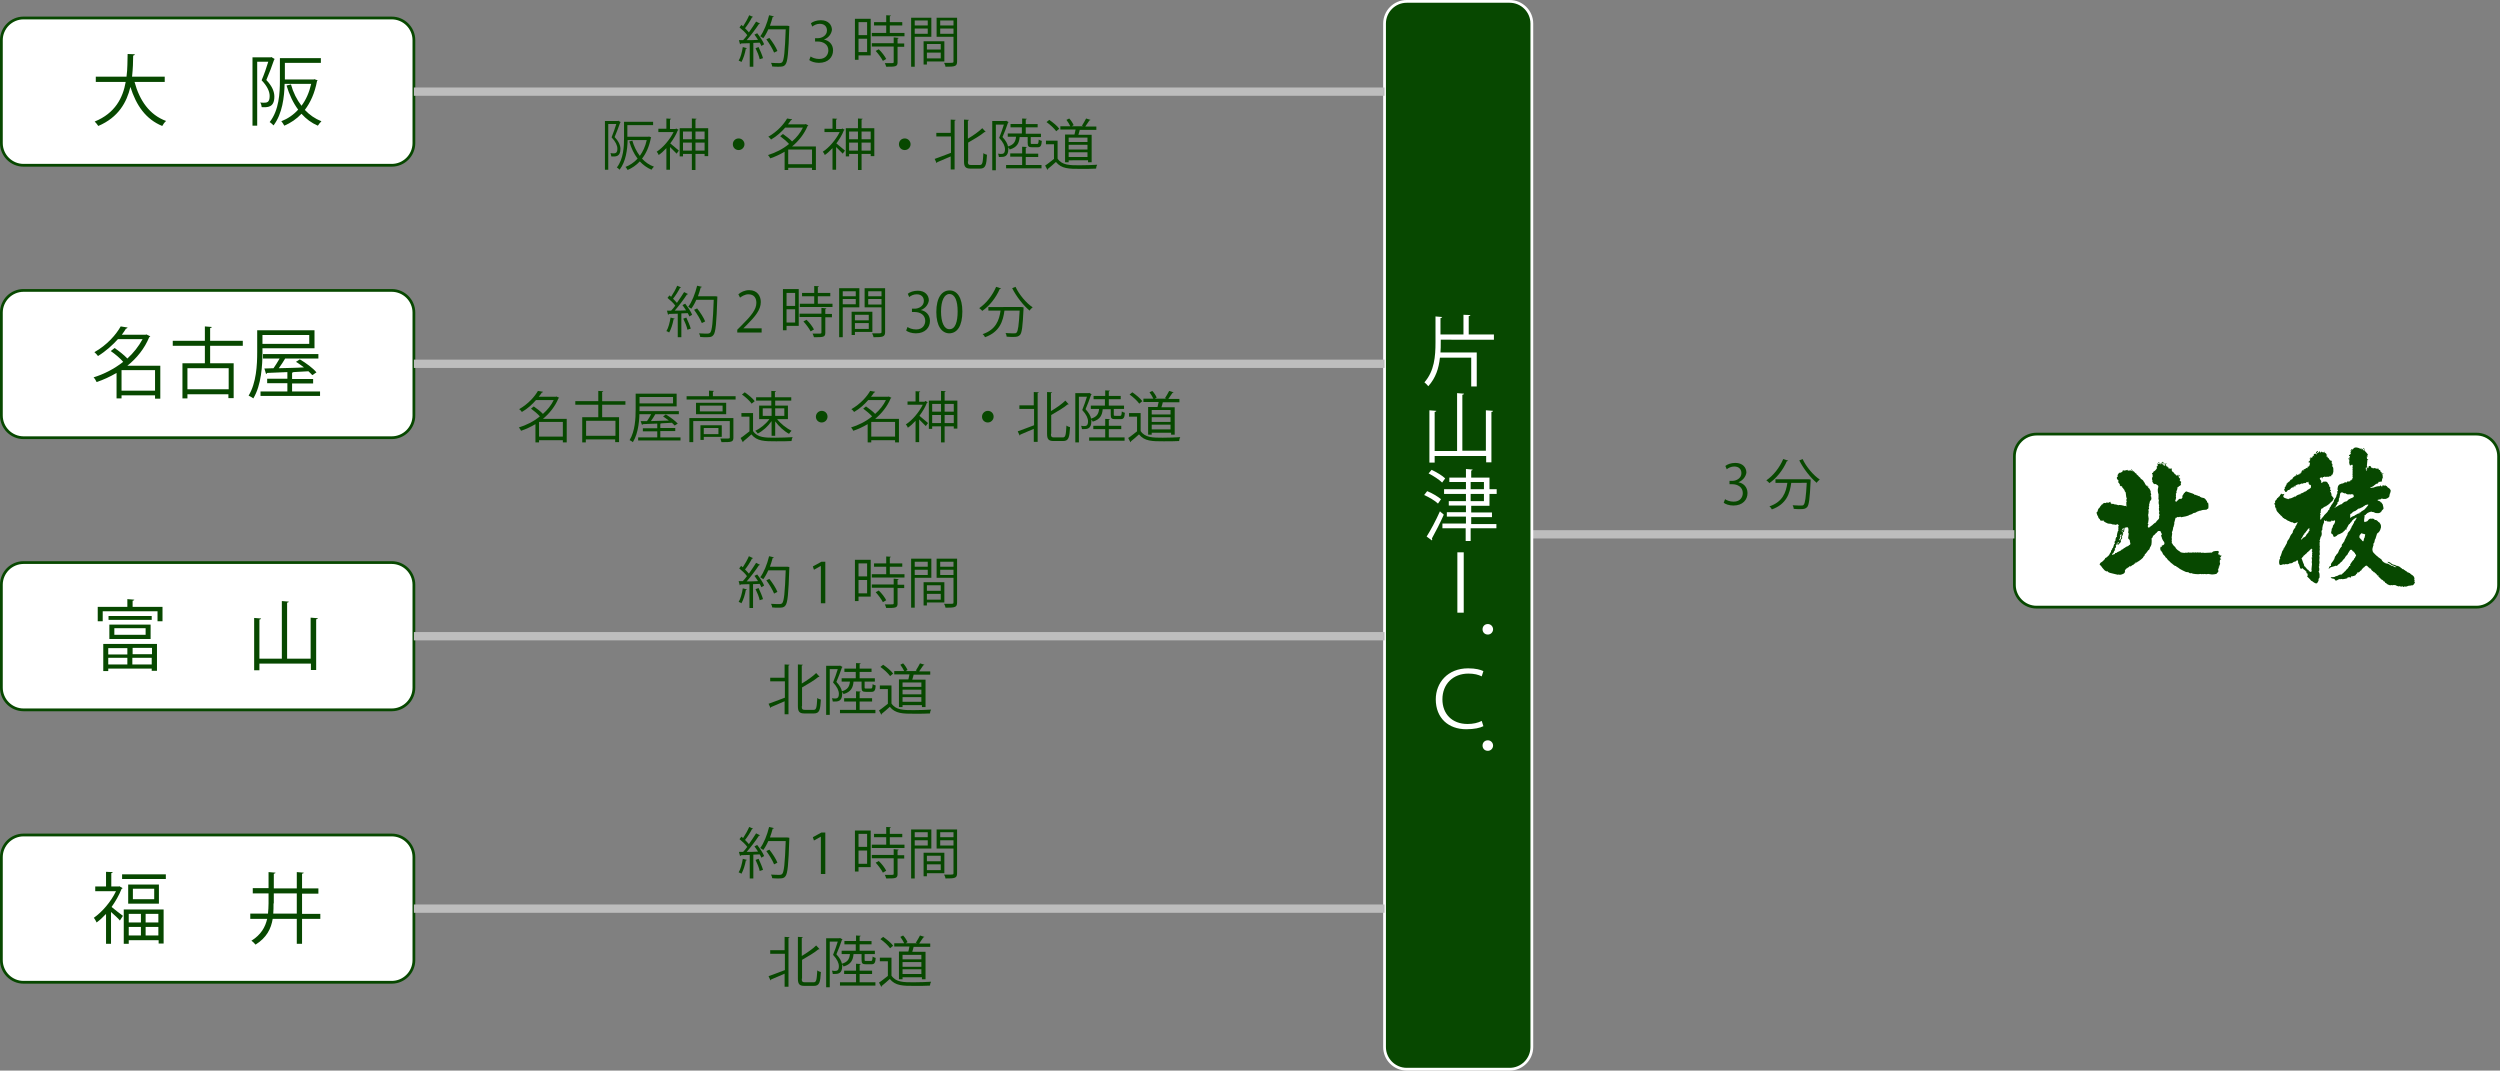 <?xml version="1.0" encoding="utf-8"?>
<!-- Generator: Adobe Illustrator 27.1.1, SVG Export Plug-In . SVG Version: 6.00 Build 0)  -->
<svg version="1.1" baseProfile="tiny" xmlns="http://www.w3.org/2000/svg" xmlns:xlink="http://www.w3.org/1999/xlink" x="0px"
	 y="0px" viewBox="0 0 903 386.7" overflow="visible" xml:space="preserve">
<rect x="0" y="0" width="903" height="386.7" fill="#808080" stroke="none"/>
<g id="レイヤー_1">
</g>
<g id="レイヤー_6">
</g>
<g id="レイヤー_5">
</g>
<g id="レイヤー_3">
</g>
<g id="レイヤー_2">
	<g>
		<path fill="#FFFFFF" stroke="#074800" stroke-miterlimit="10" d="M894.5,219.3H735.6c-4.4,0-8-3.6-8-8v-46.5c0-4.4,3.6-8,8-8
			h158.9c4.4,0,8,3.6,8,8v46.5C902.5,215.7,898.9,219.3,894.5,219.3z"/>
		<g>
			<path fill="#074800" d="M757.3,185.1c0.1-0.1,0.2-0.2,0.3-0.3c0.1-0.2,0.1-0.4,0.2-0.7c0.1-0.1,0.1-0.3,0.2-0.4
				c0.1-0.1,0.3-0.2,0.4-0.4c0.1-0.2,0.2-0.4,0.3-0.5c0.1-0.1,0.2-0.2,0.3-0.3c0-0.1,0-0.1,0.1-0.2c0.1-0.1,0.2-0.1,0.3-0.1
				c0.1-0.1,0.1-0.2,0.1-0.2c0.2-0.1,0.3-0.3,0.5-0.3c0.1-0.1,0.3,0,0.5,0c0,0,0.1,0.1,0.1,0c0,0,0.1-0.1,0.1-0.1
				c0.1,0,0.2-0.1,0.3-0.1c0.2,0,0.3,0.1,0.5,0.1c0.2,0,0.4-0.2,0.6-0.3c0.1,0,0.2-0.1,0.2,0c0.1,0.1,0,0.3,0,0.4
				c0.1,0.1,0.3,0.1,0.3,0.1c0.1,0.1,0,0.3,0.1,0.3c0.1,0,0.4-0.2,0.6-0.1c0.2,0,0.3,0.2,0.4,0.2c0.1,0,0.2-0.1,0.3,0
				c0.3,0,0.6,0.1,0.9,0.2c0.1,0,0.1,0.1,0.2,0.1c0.1,0,0.3-0.1,0.4-0.1c0.5,0,0.9,0.1,1.3,0.2c0.1,0,0.3,0.1,0.4,0.1
				c0.1,0,0.1,0.1,0.1,0.1c0.1,0,0.2-0.1,0.3-0.1c0.2,0,0.3,0.1,0.5,0.2c0,0,0.1,0,0.1,0c0-0.1-0.2-0.3-0.2-0.5
				c0-0.2,0.1-0.3,0.1-0.4c0-0.1-0.2-0.2-0.1-0.4c0-0.2,0.2-0.4,0.2-0.6c0-0.1-0.2-0.2-0.2-0.4c0-0.2,0.2-0.3,0.2-0.4
				c0-0.3-0.2-0.5-0.2-0.7c-0.1-0.5-0.1-1.1-0.2-1.6c0-0.2-0.2-0.2-0.3-0.4c-0.1-0.2-0.1-0.4-0.2-0.6c-0.1-0.1-0.2-0.2-0.3-0.3
				c-0.1-0.1-0.1-0.2-0.1-0.3c-0.1-0.1-0.3-0.1-0.3-0.2c-0.1-0.1,0-0.3-0.1-0.4c-0.1-0.1-0.4-0.1-0.5-0.1c-0.1-0.1-0.3-0.2-0.3-0.3
				c-0.1-0.1,0-0.3,0-0.5c0-0.1-0.2,0-0.2,0c-0.1-0.1,0-0.3-0.1-0.4c-0.1-0.1-0.3,0-0.3-0.1c0-0.1,0.1-0.6,0.1-0.8
				c0-0.1-0.1,0-0.2-0.1c-0.1-0.1-0.1-0.2-0.2-0.3c-0.1-0.1-0.2-0.1-0.2-0.2c0-0.1,0.1-0.2,0.1-0.2c0-0.1-0.1-0.2-0.1-0.3
				c0,0,0-0.1,0-0.1c0.1,0,0.3,0,0.3,0c0-0.1,0-0.4,0-0.6c0-0.1-0.1-0.1-0.1-0.2c0,0-0.1,0,0,0c0.1,0,0.2,0,0.2,0
				c0.1-0.1,0-0.2,0.1-0.3c0.1-0.1,0.2-0.3,0.4-0.4c0.1-0.1,0.2-0.1,0.3-0.1c0.1,0,0.2,0.1,0.3,0c0.1,0,0.1-0.1,0.2-0.2
				c0.1,0,0.2,0,0.3-0.1c0.1-0.1,0-0.3,0.1-0.4c0.1-0.1,0.3-0.1,0.5-0.1c0.1,0,0.2,0.1,0.3,0.1c0.1,0,0.1-0.1,0.2-0.1
				c0.1-0.1,0.3,0,0.5-0.1c0.1,0,0.1-0.2,0.1-0.2c0.1,0,0,0.2,0.1,0.2c0.1,0.1,0.3,0.2,0.5,0.2c0.2,0,0.3-0.1,0.5-0.1
				c0.1,0,0.2,0,0.2,0c0.1,0.1,0.2,0.2,0.3,0.2c0,0,0.1,0,0.1,0c0-0.1,0-0.3-0.1-0.4c0,0-0.1,0-0.1,0c0-0.1,0-0.1,0-0.2
				c0,0,0.1-0.1,0.1,0c0.1,0.1,0.3,0.3,0.4,0.5c0,0.1-0.1,0.2,0,0.2c0.1,0.1,0.3,0,0.4,0c0.2,0.2,0.4,0.5,0.6,0.7
				c0.1,0.1,0.2,0,0.3,0.1c0.1,0.1,0.1,0.2,0.1,0.3c0.2,0.2,0.5,0.4,0.7,0.6c0.1,0.1,0,0.1,0.1,0.2c0.1,0.1,0.3,0.2,0.5,0.4
				c0.1,0.1,0.1,0.1,0.1,0.2c0.1,0.2,0.3,0.3,0.4,0.4c0.1,0,0.1,0.1,0.2,0.1c0.2,0.2,0.4,0.3,0.5,0.5c0.1,0.1,0.1,0.3,0.2,0.4
				c0.1,0.1,0.1,0.1,0.2,0.2c0.1,0.2,0.2,0.5,0.3,0.7c0,0,0.1,0,0.1,0c0.1,0.1,0.1,0.2,0.1,0.3c0,0.1,0.1,0.1,0.1,0.1
				c0.1,0,0.3,0,0.4,0c0.1,0.1,0,0.2,0,0.2c0,0,0,0.1,0,0.1c0.1,0.1,0.3,0,0.4,0.1c0.1,0.1-0.1,0.1-0.1,0.2c0,0.1,0.1,0.2,0.2,0.3
				c0.1,0.1,0.2,0,0.2,0.1c0.2,0.3,0.4,0.7,0.5,1c0.1,0.2,0,0.4,0,0.5c0,0.2,0.2,0.4,0.2,0.7c0,0.1,0,0.1,0,0.2
				c-0.1,0.1-0.2,0.2-0.2,0.3c0,0.2,0.2,0.2,0.3,0.4c0,0.1-0.1,0.2-0.1,0.2c0,0.1,0.1,0.2,0.1,0.3c0,0.3-0.1,0.6-0.3,0.8
				c0,0.1-0.2,0-0.2,0.1c-0.1,0.3-0.2,0.9-0.3,1.3c0,0.1-0.1,0.1-0.1,0.1c0,0.2,0.2,0.3,0.1,0.4c0,0.2-0.2,0.3-0.2,0.5
				c0,0.1,0.1,0.1,0.1,0.2c0,0.2,0.1,0.5,0,0.6c0,0.1-0.3-0.1-0.3,0c0,0.1,0.2,0.4,0.2,0.6c0,0.4-0.1,0.8-0.1,1.1
				c0,0.1-0.1,0.1-0.1,0.2c0,0.4,0.2,1,0.2,1.5c0,0.5-0.2,1.2-0.2,1.5c0,0.1-0.1,0.1-0.1,0.1c0,0-0.1,0-0.1,0c0,0.1,0.1,0.1,0.1,0.2
				c0,0,0.1,0,0.1,0c0,0.1,0.1,0.2,0.1,0.2c0,0.1,0,0.1,0,0.2c-0.1,0.1-0.2,0.2-0.2,0.3c0,0.2,0,0.5,0.1,0.6c0.1,0.1,0.3,0,0.5,0
				c0.1,0,0.1-0.2,0.1-0.2c0.1-0.1,0.2-0.1,0.3-0.1c0.1-0.1,0.1-0.2,0.1-0.2c0.1-0.1,0.3-0.1,0.4-0.2c0.3-0.3,0.6-0.6,1-0.9
				c0.1-0.1,0.3-0.1,0.4-0.2c0.1-0.1,0.2-0.4,0.3-0.5c0.2-0.3,0.5-0.4,0.7-0.7c0.1-0.2,0.2-0.3,0.2-0.5c0-0.1,0-0.2,0-0.3
				c0-0.1-0.1-0.2,0-0.3c0-0.2,0.2-0.4,0.1-0.6c0-0.2-0.2-0.3-0.2-0.5c0-0.2,0.2-0.3,0.2-0.4c0-0.1-0.1-0.2-0.1-0.2
				c-0.1-0.4-0.1-0.8-0.1-1.1c0-0.1,0.1-0.2,0.1-0.3c0-0.1-0.1-0.3-0.1-0.4c0-0.2,0.1-0.3,0.1-0.5c0,0,0,0,0,0
				c0-0.1-0.1-0.1-0.1-0.1c-0.1-0.4-0.1-0.7-0.1-1.1c0-0.1,0.1-0.2,0.1-0.3c0-0.3-0.2-0.7-0.2-1c0-0.1,0.1-0.2,0.1-0.4
				c0-0.1-0.1-0.3-0.1-0.4c0-0.1,0.1-0.1,0.1-0.2c0-0.3-0.1-0.6-0.2-0.9c-0.1-0.4-0.1-0.8-0.1-1.2c0-0.4,0.2-0.7,0.2-1.1
				c0-0.1-0.1-0.3-0.1-0.3c-0.3-0.2-0.5-0.4-0.9-0.6c-0.1,0-0.2,0.1-0.3,0.1c-0.2-0.1-0.4-0.2-0.5-0.3c-0.1-0.1-0.1-0.3-0.2-0.4
				c0-0.1-0.2-0.1-0.2-0.2c0-0.1,0.1-0.2,0.1-0.3c0-0.2-0.2-0.5-0.2-0.7c0-0.2,0.1-0.4,0.1-0.6c0-0.1,0.2-0.1,0.2-0.2
				c0-0.1-0.1-0.2-0.1-0.3c0-0.1,0.1-0.3,0.1-0.4c0,0,0,0,0,0c-0.1-0.1-0.2-0.2-0.3-0.4c0-0.1,0-0.2,0.1-0.2
				c0.1-0.1,0.2-0.1,0.3-0.2c0.1-0.1,0.1-0.2,0.1-0.3c0.2-0.2,0.4-0.2,0.6-0.4c0.3-0.3,0.6-0.7,0.7-0.9c0.1-0.1-0.1-0.2-0.1-0.4
				c0-0.1,0-0.2,0-0.2c0.1-0.1,0.2-0.1,0.2-0.1c0.1-0.1,0.2-0.2,0.2-0.4c0-0.1-0.1-0.2-0.1-0.4c0-0.1-0.1-0.2,0-0.2c0,0,0.1,0,0.2,0
				c0,0,0,0.1,0.1,0.1c0.1,0.1,0.3,0.1,0.4,0.1c0.1,0,0.1-0.2,0-0.3c-0.1-0.1-0.2,0-0.3-0.1c-0.1,0-0.1-0.1-0.1-0.1c0,0,0-0.1,0-0.1
				c0.1,0,0.1-0.1,0.2-0.1c0.1,0,0.1,0,0.1,0.1c0.1,0.1,0,0.3,0.1,0.3c0.1,0.1,0.2,0,0.3,0c0.1,0,0.1,0.1,0.1,0.1
				c0,0.1-0.1,0.1-0.1,0.2c0,0,0,0.1,0,0.1c0.1,0,0.3,0,0.4-0.1c0.1-0.1,0-0.3,0-0.4c0-0.1,0.2-0.1,0.2-0.1c0.1-0.1,0.2-0.2,0.3-0.3
				c0,0,0.1,0,0.1,0c0.1,0.1,0,0.2,0.1,0.3c0.1,0.1,0.2,0.1,0.3,0.2c0.1,0.1,0.1,0.2,0.1,0.2c0,0.1-0.1,0.1-0.2,0.2c0,0,0,0.1,0,0.1
				c0-0.1,0-0.4-0.1-0.5c-0.1-0.1-0.3-0.2-0.4-0.1c-0.1,0.1-0.1,0.3,0,0.5c0,0.1,0.2,0,0.3,0.1c0.1,0.1,0.1,0.2,0.1,0.3
				c0.2,0.1,0.4,0.1,0.5,0.1c0.1,0-0.1-0.2-0.1-0.3c0-0.1,0.1-0.2,0.1-0.3c0.1-0.1,0.2-0.2,0.4-0.2c0.1,0,0.1,0,0.1,0
				c0,0,0.1,0.1,0.1,0.1c-0.1,0.1-0.2,0.1-0.3,0.2c0,0-0.1,0-0.1,0c0,0.1,0,0.3,0.1,0.4c0,0.1,0.1,0,0.2,0.1c0.1,0.1,0,0.2,0.1,0.3
				c0.1,0.1,0.2,0,0.3,0c0.1,0.1,0.1,0.3,0.1,0.3c0.1,0.1,0.3,0,0.3,0.1c0.1,0.1-0.1,0.2,0,0.3c0.1,0.1,0.3,0,0.5,0
				c0.1,0,0.1,0.1,0.2,0.1c0.1,0,0.2-0.1,0.3-0.1c0,0,0.1,0,0.1,0c0,0.1,0.1,0.1,0.1,0.2c0,0.2-0.1,0.3-0.2,0.4c0,0-0.1,0-0.1,0
				c0.1,0,0.2,0,0.3,0.1c0.1,0.1,0,0.3,0.1,0.4c0.1,0.1,0.2,0.1,0.3,0.1c0.3,0.3,0.4,0.6,0.7,0.9c0.1,0.1,0.2,0,0.3,0.1
				c0.1,0.1,0,0.3,0.1,0.3c0.2,0.1,0.5,0,0.6,0c0.1,0,0-0.2,0-0.2c0.1,0,0.1,0,0.2,0c0,0,0.1,0.1,0.1,0.1c0,0.1-0.2,0.2-0.2,0.3
				c0,0,0,0.1,0,0.1c0,0,0.1,0.1,0.1,0c0.1-0.1,0.2-0.3,0.4-0.4c0,0,0.1,0,0.1,0c0,0.1,0,0.3-0.1,0.4c-0.1,0.1-0.3,0-0.3,0.1
				c0,0.1,0.1,0.3,0.2,0.5c0,0,0.1,0,0.1,0c0.1,0.1,0.1,0.2,0.1,0.2c0.1,0.1,0.2,0.1,0.2,0.1c0,0,0.1,0.1,0,0.1
				c0,0.2-0.2,0.3-0.2,0.5c0.1,0.2,0.5,0.5,0.6,0.6c0,0.1-0.1,0.1-0.1,0.1c-0.1,0.2-0.1,0.4-0.1,0.6c0,0.1,0.2,0,0.1,0.1
				c0,0.1-0.2,0.4-0.3,0.5c-0.1,0.1-0.2,0.1-0.3,0.1c-0.2,0.2-0.4,0.4-0.7,0.6c0,0-0.1,0-0.1,0c0,0.1,0.1,0.3,0.1,0.4
				c-0.1,0.3-0.2,0.5-0.3,0.8c0,0.1-0.1,0.1-0.1,0.2c0,0.1,0.1,0.2,0.1,0.3c0,0.2-0.2,0.4-0.3,0.6c0,0.1,0.1,0.2,0.1,0.4
				c0,0.2-0.1,0.3-0.1,0.5c0,0.1,0.1,0.2,0.1,0.3c0,0.3-0.1,0.6-0.2,1c0,0.1-0.1,0.1-0.1,0.1c0,0.1,0,0.3,0.1,0.4
				c0.1,0.1,0.3,0.1,0.4,0.1c0.1,0,0-0.2,0.1-0.3c0.1-0.1,0.2-0.1,0.3-0.1c0.2-0.2,0.3-0.5,0.6-0.6c0.2-0.1,0.4,0,0.6,0
				c0,0,0.1,0.1,0.1,0c0.1-0.1,0.2-0.3,0.3-0.4c0,0,0.1,0,0.1,0c0-0.1,0-0.4,0-0.6c0,0,0,0,0,0c0,0-0.2,0-0.1-0.1
				c0-0.1,0.1,0,0.2-0.1c0.1-0.1,0.1-0.3,0.2-0.4c0.1-0.2,0.2-0.3,0.3-0.5c0.1-0.1,0.2-0.1,0.3-0.2c0-0.1,0-0.2,0.1-0.2
				c0.2-0.1,0.3-0.2,0.5-0.2c0.1,0,0.2,0.1,0.2,0.1c0.7,0.2,1.5,0.5,2.1,0.7c0,0,0.1,0.1,0.1,0.1c0.1,0,0.3,0,0.4,0.1
				c0.1,0.1,0,0.3,0.1,0.3c0.1,0.1,0.2-0.1,0.3-0.1c0.2,0,0.3,0.2,0.4,0.2c0.1,0.1,0.3,0,0.4,0.1c0.1,0.1,0.2,0.2,0.3,0.2
				c0.1,0,0.1-0.2,0.2-0.1c0.1,0,0.2,0.2,0.3,0.3c0.2,0.1,0.4,0.2,0.6,0.3c0.3,0.1,0.6,0.1,0.9,0.2c0.2,0.1,0.4,0.3,0.5,0.4
				c0.1,0.1,0.2,0.3,0.3,0.4c0,0,0,0.1,0,0.1c0,0,0,0.1,0,0.1c0.1,0,0.2-0.1,0.3,0c0,0.1-0.1,0.5,0,0.6c0,0.1,0.2,0,0.3,0
				c0.1,0.1,0.1,0.1,0.1,0.2c0.1,0.4,0.1,0.8,0.1,1.2c0,0.3,0,0.5-0.1,0.8c-0.1,0.1-0.2,0.1-0.3,0.1c-0.1,0.1-0.2,0.3-0.4,0.3
				c-0.4,0.1-0.9,0-1.3,0.1c-0.4,0.1-0.7,0.2-1,0.3c-0.1,0-0.2,0-0.3,0c-0.1,0-0.1,0.1-0.1,0.1c-0.2,0.1-0.4,0.1-0.6,0.2
				c-0.2,0.1-0.4,0.3-0.7,0.4c-0.2,0.1-0.4,0-0.6,0.1c-0.2,0.1-0.4,0.3-0.6,0.4c-0.4,0.2-0.8,0.2-1.1,0.4c0,0-0.1,0.1-0.1,0.1
				c-0.3,0.1-0.6,0.2-1,0.3c-0.5,0.1-1.1,0.2-1.6,0.3c0,0-0.1,0.1-0.1,0c-0.1,0-0.2-0.2-0.4-0.2c0,0-0.1,0.1-0.1,0.1
				c-0.1,0-0.2,0.1-0.3,0.1c-0.1,0-0.3-0.1-0.4-0.1c-0.1,0-0.2,0.1-0.3,0.2c-0.1,0.1-0.3,0.1-0.4,0.1c-0.1,0-0.1,0.1-0.1,0.1
				c-0.2,0.5-0.2,1-0.4,1.5c0,0.1-0.1,0.2-0.1,0.3c0,0.1,0.1,0.2,0.1,0.3c0,0.2-0.2,0.3-0.2,0.4c0,0.2,0,0.3,0,0.5
				c0,0.1-0.2,0.1-0.2,0.2c-0.1,0.4-0.1,0.8-0.2,1.2c-0.1,0.3-0.3,0.6-0.3,0.9c0,0.1,0.1,0.2,0.1,0.3c0,0.5-0.2,1-0.2,1.5
				c0,0.2,0.1,0.3,0.1,0.5c0,0.2-0.1,0.3-0.1,0.5c0,0.2,0.1,0.3,0.1,0.5c0,0.1-0.1,0.3-0.1,0.4c0.1,0.1,0.2,0.2,0.3,0.3
				c0.1,0.1,0.1,0.3,0.2,0.4c0.2,0.3,0.5,0.5,0.8,0.8c0.1,0.1,0.1,0.3,0.2,0.4c0.2,0.3,0.5,0.5,0.7,0.7c0.3,0.2,0.6,0.4,0.9,0.6
				c0.1,0.1,0.1,0.2,0.2,0.2c0.5,0.1,0.9,0.2,1.4,0.2c0.1,0,0.3-0.1,0.4-0.1c0.1,0,0.2,0,0.2,0c0.1,0,0.1,0.1,0.2,0.1
				c0.2,0,0.3-0.2,0.5-0.2c0.1,0,0.2,0.1,0.4,0.1c0.3,0,0.5,0,0.8,0c0,0,0.1,0.1,0.1,0c0.1,0,0.3-0.1,0.4-0.1c0.2,0,0.3,0.1,0.5,0.1
				c0.1,0,0.3-0.1,0.4-0.1s0.3,0.1,0.4,0.1s0.3-0.1,0.4-0.1c0.2,0,0.3,0.1,0.5,0.1c0.1,0,0.3-0.1,0.4-0.1c0.2,0,0.4,0.2,0.6,0.2
				c0.1,0,0.2-0.1,0.4-0.1c0.2,0,0.3,0.1,0.5,0.1c0.7,0,1.5-0.1,2.2-0.1c0.2,0,0.4,0,0.6,0c0.1,0,0-0.2,0.1-0.2
				c0.2-0.1,0.4-0.3,0.7-0.3c0.3-0.1,0.6-0.1,1-0.1c0.1,0,0.3,0,0.4,0c0.1,0.1,0.2,0.1,0.2,0.2c0,0.1,0,0.3,0,0.5
				c0,0.1-0.2,0.2-0.2,0.4c0,0,0,0.1,0,0.1c0.1,0.1,0.3,0,0.5,0.1c0.1,0.1,0,0.2,0.1,0.3c0.1,0.1,0.3,0,0.5,0c0.1,0,0.1,0.1,0.1,0.1
				c-0.1,0.2-0.2,0.4-0.3,0.6c-0.1,0.1-0.4,0-0.3,0.1c0,0.1,0.3,0.4,0.5,0.6c0,0,0,0.1,0,0.1c-0.1,0-0.2,0-0.3,0
				c-0.1,0-0.1,0.1-0.1,0.1c-0.1,0.2-0.1,0.4-0.1,0.7c0,0.1,0,0.2,0,0.3c0,0.1,0.2,0.2,0.1,0.3c0,0.3-0.1,0.5-0.2,0.8
				c-0.1,0.1-0.3,0.2-0.3,0.2c0,0.1,0.1,0.1,0.2,0.1c0,0,0.1,0.1,0.1,0.1c-0.1,0.2-0.3,0.2-0.3,0.4c-0.1,0.1,0,0.3-0.1,0.5
				c0,0.1-0.2,0.1-0.2,0.2c0,0.1,0.2,0.2,0.2,0.3c0,0.2,0,0.3-0.1,0.5c-0.1,0.2-0.4,0.3-0.5,0.5c0,0,0,0.1,0,0.1
				c-0.1,0.1-0.1,0.1-0.2,0.1c-0.5,0.1-1,0.2-1.5,0.2c-0.5,0-0.9-0.2-1.4-0.2c-0.2,0-0.4,0.1-0.7,0.1c-0.2,0-0.4-0.1-0.6-0.1
				c-0.1,0-0.2,0.1-0.3,0.1c-0.1,0-0.2-0.1-0.3-0.1c-0.1,0-0.2,0.1-0.4,0.1c-0.1,0-0.3-0.1-0.4-0.1c-0.3,0-0.6,0.1-0.9,0.1
				c-0.7,0-1.3-0.1-2-0.2c-0.1,0-0.2-0.2-0.4-0.2c-0.1,0-0.2,0.1-0.2,0.1c-0.1,0-0.2-0.1-0.3-0.1c-0.1,0-0.1,0.1-0.2,0
				c-0.2-0.1-0.3-0.3-0.5-0.3c-0.2-0.1-0.5,0-0.8-0.1c-0.7-0.3-1.5-0.7-2.2-1.1c-0.3-0.2-0.5-0.4-0.8-0.6c-0.1-0.1-0.3,0-0.4-0.1
				c-0.1-0.1,0-0.3-0.1-0.3c-0.1-0.1-0.3-0.1-0.5-0.1c-0.3-0.2-0.5-0.4-0.8-0.6c-0.1-0.1-0.2-0.2-0.3-0.3c-0.1,0-0.1,0-0.2-0.1
				c-0.3-0.2-0.5-0.5-0.8-0.8c-0.1-0.1-0.3-0.2-0.4-0.3c-0.2-0.2-0.3-0.5-0.5-0.7c-0.1-0.1-0.3-0.2-0.4-0.3
				c-0.1-0.1-0.1-0.3-0.2-0.4c-0.2-0.2-0.4-0.4-0.6-0.6c-0.2-0.2-0.2-0.5-0.4-0.8c0-0.1-0.1-0.1-0.2-0.2c-0.1-0.1,0-0.2-0.1-0.3
				c-0.1-0.1-0.2-0.1-0.2-0.1c-0.1-0.1-0.1-0.1-0.1-0.2c-0.1-0.2-0.1-0.5-0.1-0.7c0-0.1,0.1-0.2,0.1-0.3c0,0-0.1-0.1,0-0.1
				c0-0.1,0-0.1,0.1-0.1c0.1,0,0.3,0.1,0.3,0c0.1-0.1,0-0.4,0.1-0.5c0-0.1,0.1,0.1,0.2,0c0.1,0,0.3-0.1,0.4-0.2
				c0.1-0.1,0.2-0.1,0.2-0.2c0.1-0.1,0.1-0.3,0.1-0.4c0-0.2-0.1-0.4-0.2-0.6c-0.1-0.1-0.2-0.1-0.2-0.2c-0.2-0.3-0.4-0.7-0.5-1
				c-0.1-0.1,0-0.3-0.1-0.5c-0.1-0.1-0.2-0.2-0.2-0.4c0-0.2,0.3-0.4,0.3-0.6c0-0.1-0.2-0.2-0.2-0.3c-0.1-0.2-0.2-0.5-0.3-0.7
				c-0.1-0.1-0.2-0.1-0.4-0.1c-0.1,0-0.3,0-0.4,0c-0.1,0.1-0.3,0.2-0.4,0.3c-0.1,0.1-0.1,0.2-0.1,0.2c-0.2,0.2-0.4,0.3-0.6,0.5
				c-0.1,0.1,0,0.1-0.1,0.2c-0.2,0.2-0.5,0.3-0.7,0.6c-0.1,0.2-0.2,0.5-0.3,0.7c-0.1,0.1-0.3,0.2-0.3,0.3c0,0.1,0.1,0.2,0.1,0.3
				c0,0.6,0,1.2-0.1,1.8c-0.1,0.4-0.3,0.7-0.5,1c-0.1,0.2-0.1,0.5-0.3,0.8c-0.1,0.1-0.3,0.2-0.4,0.3c-0.3,0.4-0.5,0.8-0.9,1.2
				c0,0.1-0.1,0-0.2,0.1c-0.1,0.1-0.1,0.2-0.1,0.2c0,0.1,0,0.3-0.1,0.4c-0.1,0.2-0.3,0.2-0.4,0.4c-0.1,0.1-0.1,0.2-0.1,0.3
				c-0.5,0.5-1,0.9-1.6,1.3c-0.1,0.1-0.3,0.1-0.4,0.2c-0.1,0.1-0.2,0.3-0.4,0.3c-0.1,0-0.1-0.1-0.2-0.1c0,0-0.1,0-0.1,0.1
				c-0.1,0.1-0.1,0.2-0.1,0.3c0,0-0.1,0-0.1,0c-0.1,0-0.1-0.1-0.1,0c-0.2,0.1-0.2,0.3-0.4,0.4c-0.2,0.1-0.4,0.2-0.6,0.3
				c-0.1,0-0.1,0.1-0.2,0.2c-0.2,0.1-0.3,0.2-0.5,0.2c-0.1,0-0.1-0.1-0.2-0.1c0,0-0.1,0-0.1,0c0,0.1,0,0.2-0.1,0.3
				c-0.1,0.1-0.3,0.1-0.4,0.2c-0.1,0-0.1,0.1-0.2,0.2c-0.1,0.1-0.2,0-0.3,0.1c-0.1,0.1-0.1,0.2-0.2,0.3c-0.1,0.1-0.2,0.1-0.2,0.1
				c-0.1,0.2-0.2,0.4-0.2,0.6c0,0.1,0.1,0.2,0.1,0.2c-0.1,0.2-0.2,0.4-0.4,0.6c-0.3,0.2-0.6,0.3-0.9,0.4c-0.2,0.1-0.5,0.1-0.7,0.1
				c-0.1,0-0.3-0.1-0.4-0.1c-0.1,0-0.1,0.1-0.2,0.1c-0.3-0.1-1.9-0.4-2.9-0.7c-0.3-0.1-0.5-0.2-0.8-0.4c-0.1-0.1,0-0.3-0.1-0.3
				c-0.1,0-0.1,0.2-0.2,0.2c-0.2,0-0.5-0.2-0.8-0.4c-0.3-0.3-0.5-0.6-0.8-0.9c-0.2-0.2-0.3-0.5-0.5-0.7c-0.1-0.2-0.5-0.3-0.5-0.5
				c0-0.2,0.2-0.5,0.4-0.7c0.1-0.1,0.3-0.2,0.5-0.3c0.4-0.3,0.7-0.7,1-1c0.1-0.1,0-0.2,0.1-0.3c0-0.1,0.1-0.1,0.1-0.1
				c0.1,0,0.2,0,0.3-0.1c0.4-0.3,0.7-0.6,1-0.9c0.1-0.1,0.1-0.2,0.1-0.3c0,0,0.1,0,0.1,0c0.1-0.2,0.1-0.4,0.2-0.5
				c0.1-0.1,0.2-0.1,0.2-0.2c0.1-0.1,0.1-0.2,0.1-0.3c0-0.1-0.1-0.1,0-0.1c0-0.1,0-0.2,0.1-0.3c0.1-0.1,0.2-0.2,0.3-0.4
				c0.1-0.1,0-0.3,0.1-0.4c0.1-0.1,0.2-0.1,0.2-0.1c0.2-0.4,0.3-1,0.4-1.3c0-0.1,0.1-0.1,0.2-0.1c0,0,0.1,0,0.1,0
				c0-0.1-0.1-0.3-0.1-0.5c0-0.1,0-0.2,0-0.3c0.1-0.1,0.1-0.3,0.2-0.4c0.1-0.1,0.2-0.1,0.2-0.2c0-0.1-0.1-0.2-0.1-0.2
				c0.1-0.3,0.1-0.6,0.3-0.9c0.1-0.1,0.3,0,0.3-0.1c0-0.1-0.2-0.2-0.1-0.4c0.1-0.6,0.2-1.2,0.4-1.7c0-0.1,0.2-0.1,0.2-0.2
				c0-0.1-0.1-0.3-0.1-0.4c0-0.2,0.1-0.3,0.1-0.5c0-0.1-0.1-0.2-0.1-0.3c0-0.2,0.1-0.4,0.2-0.6c0,0,0-0.1,0-0.1
				c-0.2-0.1-0.4-0.4-0.6-0.4c-0.2,0-0.2,0.3-0.4,0.3c-0.1,0-0.2-0.1-0.3-0.1c-0.3-0.1-0.6,0-1-0.1c-0.2,0-0.3-0.2-0.5-0.2
				c-0.4-0.1-0.8,0-1.1-0.1c-0.5-0.2-1.3-0.6-1.5-0.8c-0.1-0.1,0-0.3-0.1-0.3c-0.1-0.1-0.3,0.1-0.5,0.1c-0.2,0-0.4-0.1-0.6-0.1
				c-0.1,0-0.1-0.1-0.1-0.1c-0.1-0.1,0-0.2-0.1-0.3c-0.1-0.2-0.4-0.3-0.5-0.5c-0.1-0.2-0.1-0.4-0.2-0.6c0-0.1-0.1-0.2-0.2-0.3
				c-0.1-0.2-0.2-0.5-0.2-0.8C757.1,185.5,757.2,185.3,757.3,185.1z M763.1,200.4c0.2,0,0.3-0.2,0.4-0.2c0.1,0,0.3,0,0.4-0.1
				c0.1-0.1,0-0.3,0.1-0.3c0.1-0.1,0.3,0,0.5-0.1c0.1,0,0.1-0.1,0.2-0.2c0.5-0.3,1-0.4,1.4-0.7c0.1,0,0.1-0.2,0.1-0.2
				c0.2-0.1,0.4-0.1,0.5-0.2c0.2-0.1,0.3-0.3,0.5-0.4c0.1-0.1,0.3-0.1,0.4-0.2c0.1-0.1,0.2-0.2,0.4-0.3c0.1-0.1,0.3-0.1,0.4-0.1
				c0.1-0.1,0.1-0.2,0.2-0.2c0.1-0.1,0.2,0,0.3-0.1c0.1-0.1,0.1-0.2,0.1-0.2c0.1-0.1,0.3-0.1,0.3-0.1c0.1-0.1,0.2-0.3,0.2-0.4
				c0-0.3-0.2-0.6-0.2-0.9c0-0.1,0.1-0.1,0-0.1c0-0.1,0-0.3-0.1-0.4c-0.1-0.2-0.3-0.2-0.4-0.4c-0.1-0.1-0.1-0.2-0.1-0.4
				c0-0.5,0.2-0.9,0.2-1.4c0-0.2-0.2-0.3-0.2-0.5c0-0.2,0.1-0.4,0.1-0.7c0-0.3,0-0.6-0.1-0.9c-0.1-0.2-0.3-0.2-0.4-0.3
				c-0.1,0-0.1,0.1-0.2,0.1c-0.2,0.1-0.4,0-0.6,0.1c-0.1,0-0.1,0.1-0.1,0.1c-0.1,0.4-0.1,1-0.2,1.3c-0.1,0.2-0.3,0.2-0.4,0.3
				c-0.1,0.1-0.1,0.1-0.1,0.2c0,0,0,0.1,0,0.1c0.1,0,0.1,0.1,0.2,0.1c0,0,0.1,0.1,0,0.1c0,0.1-0.1,0.1-0.1,0.1c0,0.2,0,0.3-0.1,0.5
				c-0.1,0.1-0.3,0.2-0.4,0.3c0,0.1,0.2,0.1,0.2,0.2c0,0.1,0,0.3,0,0.4c0,0.1,0,0.2-0.1,0.3c-0.1,0.1-0.2,0.2-0.3,0.4
				c0,0.1-0.1,0.2-0.1,0.2c0,0.1,0,0.2,0,0.2c0,0.1,0.2,0.1,0.1,0.2c-0.1,0.2-0.2,0.4-0.4,0.6c0,0.1-0.1,0-0.2,0.1
				c-0.1,0.1-0.2,0.3-0.3,0.4c-0.1,0.1-0.2,0.1-0.3,0c-0.1-0.1-0.1-0.2-0.2-0.3c0,0,0-0.1,0-0.1c0.1-0.1,0.3,0,0.4,0
				c0.1-0.1,0.2-0.3,0.2-0.5c0,0,0-0.2,0-0.1c-0.1,0-0.3,0.2-0.4,0.3c-0.1,0.1-0.2,0.2-0.3,0.3c-0.1,0.1-0.1,0.3-0.1,0.5
				c0,0.1-0.1,0.1-0.1,0.1c0,0-0.1-0.1-0.1,0c-0.1,0-0.1,0-0.1,0.1c0,0.1,0.1,0.1,0.1,0.2c0,0.2,0,0.4-0.1,0.6
				c-0.1,0.2-0.4,0.3-0.4,0.5c0,0.1,0.2,0.2,0.2,0.3c0,0.1-0.3,0.3-0.4,0.5c-0.1,0.2-0.1,0.5-0.3,0.7c-0.1,0.1-0.2,0.1-0.3,0.2
				c-0.1,0.1-0.1,0.1-0.1,0.2c0,0.1,0,0.2,0.1,0.2C763,200.4,763.1,200.4,763.1,200.4z M765.9,194.8c0.1-0.2,0.3-0.4,0.3-0.6
				c0-0.1-0.1-0.2-0.1-0.3c0,0-0.1-0.1-0.1-0.1c0,0-0.1,0-0.1,0c0-0.1,0-0.1,0-0.2c0.1-0.1,0.2,0,0.3-0.1c0.1-0.1,0.1-0.2,0.1-0.3
				c0,0,0,0,0-0.1c0,0-0.1-0.1-0.1-0.1c-0.1,0-0.2,0.1-0.3,0.2c-0.1,0.1-0.2,0.3-0.2,0.5c0,0.1,0.1,0.1,0.1,0.2
				c0,0.3-0.1,0.6-0.2,0.9c0,0.1-0.1,0.1-0.1,0.1c0,0-0.1,0-0.1,0c0,0.1-0.1,0.2,0,0.2c0.1,0,0.2,0,0.3,0
				C765.7,195.1,765.8,194.9,765.9,194.8z M766.2,191.7C766.2,191.7,766.2,191.6,766.2,191.7c0.1-0.1,0.1-0.2,0-0.2
				c-0.1,0-0.2,0-0.2,0C766,191.6,766.1,191.7,766.2,191.7z M766.5,192.1c0,0,0.1,0,0.1,0c0,0,0.1,0,0.1,0c0-0.1,0-0.1,0-0.2
				c-0.1-0.1-0.1-0.1-0.2-0.1c-0.1,0-0.2,0.1-0.1,0.1C766.3,192,766.4,192.1,766.5,192.1z M766.6,191.3c0.1,0.1,0.1,0.3,0.2,0.4
				c0,0,0.1,0,0.1,0c0.1-0.2,0.2-1,0.2-1c0-0.1-0.1,0.1-0.2,0.1c-0.1,0.1-0.1,0.2-0.2,0.2c-0.1,0-0.1,0-0.2,0.1c0,0-0.1,0.1,0,0.1
				C766.6,191.2,766.6,191.3,766.6,191.3z"/>
			<path fill="#074800" d="M836.3,163.8C836.3,163.8,836.3,163.8,836.3,163.8c0.1,0.1,0.1,0.2,0.2,0.2c0.1,0.1,0.3,0.2,0.3,0.1
				c0.1-0.1,0-0.3-0.1-0.4c0-0.1-0.2-0.1-0.2-0.2c0-0.1,0.3-0.3,0.4-0.5c0,0,0-0.1,0-0.1c0.1,0,0.1,0,0.2,0c0.1,0,0.1,0.1,0.1,0.2
				c0,0.2-0.3,0.3-0.3,0.4c0,0.1,0.1,0.1,0.2,0.2c0,0,0.1,0,0.1,0c0.1-0.1,0.1-0.2,0.2-0.3c0.1-0.1,0.2,0,0.3-0.1
				c0.1-0.1,0-0.2,0-0.3c0,0,0.1-0.1,0.1,0c0.1,0,0.2,0.1,0.2,0.1c0,0.1,0,0.2,0,0.3c0.1,0.1,0.2,0,0.3,0c0.1-0.1,0.2-0.3,0.3-0.3
				c0.1,0,0.1,0.2,0.2,0.2c0.1,0.1,0.3,0.1,0.5,0.1c0.1,0,0.1-0.2,0.2-0.2c0.1,0,0.2-0.1,0.2,0c0,0.1-0.1,0.1-0.1,0.2c0,0,0,0,0,0
				c0,0,0,0.1,0,0.1c0.1,0.1,0.3,0.1,0.4,0.1c0,0,0,0.1,0,0.1c0.1,0.1,0.2,0.1,0.2,0.1c0.1,0.1,0,0.3,0.1,0.4c0.1,0.1,0.3,0,0.3,0.1
				c0,0.1-0.3,0.3-0.4,0.4c0,0,0,0.1,0,0.1c0.1,0.1,0.3,0,0.4,0.1c0.1,0.1,0.1,0.2,0.1,0.3c0.1,0.1,0.3,0.2,0.4,0.3
				c0.1,0.1,0.2,0.3,0.3,0.5c0.1,0.2,0.3,0.3,0.5,0.4c0.1,0.1,0.2,0,0.3,0c0.1,0.1,0,0.2,0,0.3c0,0.1,0.1,0.1,0.1,0.2
				c0,0,0,0.1,0,0.1c-0.1,0.1-0.2,0.1-0.2,0.1c0,0,0,0.1,0,0.1c0,0,0,0.1,0,0.1c0.1,0,0.2,0,0.2,0.1c0.1,0.2,0.2,0.3,0.2,0.5
				c0,0.1-0.1,0.2-0.1,0.3c0,0.1,0.1,0.3,0.1,0.4c0.1,0.1,0.2,0.1,0.2,0.2c0.1,0.3,0.1,0.5,0.1,0.8c0,0.3,0,0.5,0,0.8
				c-0.1,0.4-0.2,0.8-0.4,1.1c0,0.1-0.1,0.1-0.1,0.1c-0.1,0-0.1-0.1-0.2-0.1c0,0-0.1,0-0.1,0c0,0.1,0.1,0.3,0.1,0.4
				c0,0.1-0.1,0.1-0.1,0.1c-0.2,0-0.4,0-0.5,0c-0.1,0-0.2,0.2-0.4,0.2c-0.3,0-0.5,0-0.8,0c-0.1,0-0.2,0.2-0.3,0.1
				c-0.1,0-0.1-0.2-0.2-0.2c-0.2,0-0.3,0.2-0.4,0.2c-0.2,0-0.4,0-0.5,0c-0.1,0.1,0.1,0.2,0.1,0.3c0,0,0,0.1,0,0.1
				c-0.1,0-0.2,0.1-0.3,0c-0.1-0.1,0-0.2-0.1-0.3c0,0-0.1-0.1-0.1,0c-0.1,0-0.2,0.1-0.3,0.1c-0.1,0.1-0.3,0.2-0.3,0.4
				c0,0.2,0.4,0.5,0.5,0.8c0.1,0.1,0,0.3,0,0.4c0,0.1-0.1,0.3,0,0.3c0.1,0,0.4-0.1,0.6-0.2c0.1-0.1,0.1-0.2,0.2-0.2
				c0.1,0,0.1-0.1,0.2-0.1c0.1,0,0.2,0.1,0.4,0.1c0.1,0,0.2-0.1,0.3-0.1c0.2,0.1,0.4,0.2,0.6,0.4c0.1,0.2,0.2,0.4,0.3,0.6
				c0,0.1,0.2,0,0.2,0.1c0.1,0.3,0.1,0.6,0.2,0.8c0.1,0.1,0.2,0.2,0.3,0.3c0,0.1,0.1,0.1,0,0.2c0,0.1-0.1,0.3-0.1,0.4
				c0,0.1,0.1,0.1,0.1,0.2c0,0,0.1,0,0.1,0.1c0.1,0.1,0.2,0.1,0.1,0.2c0,0.2-0.3,0.3-0.3,0.4c0,0.1,0.2,0.1,0.3,0.2
				c0.1,0.1,0,0.3,0.1,0.4c0.1,0.1,0.2,0.2,0.2,0.3c0,0.1-0.2,0.2-0.2,0.3c0,0,0,0.1,0,0.1c0.1,0.1,0.2,0.1,0.3,0.1
				c0.1,0.1,0.1,0.4,0.2,0.5c0.1,0.1,0.3,0.2,0.4,0.4c0,0.1,0,0.2,0,0.3c-0.1,0.1-0.2,0.2-0.3,0.4c0,0.1,0,0.2-0.1,0.3
				c-0.2,0.2-0.5,0.4-0.7,0.6c-0.2,0.2-0.3,0.4-0.5,0.5c-0.3,0.3-0.6,0.5-1,0.7c0,0,0,0.1,0,0.1c-0.1,0.1-0.3,0.1-0.4,0.1
				c-0.1,0,0,0.1-0.1,0.1c-0.1,0.1-0.3,0.1-0.4,0.1c-0.1,0.1-0.2,0.3-0.3,0.4c-0.1,0.1-0.3,0.1-0.5,0.2c-0.1,0.1-0.2,0.1-0.2,0.2
				c-0.1,0.3-0.2,0.7-0.2,1c0,0.1,0.1,0.1,0.1,0.2c-0.1,0.2-0.3,0.2-0.3,0.4c0,0.1,0.2,0.2,0.2,0.4c0,0.2-0.2,0.3-0.2,0.4
				c0,0.2,0.1,0.3,0.1,0.5c0,0.3-0.1,0.7-0.1,0.8c0,0.1,0.3,0,0.4,0c0.1-0.1,0.1-0.2,0.1-0.3c0.1-0.1,0.3-0.2,0.4-0.4
				c0.2-0.2,0.3-0.4,0.5-0.6c0-0.1,0.1-0.1,0.1-0.2c0.3-0.3,0.6-0.6,0.9-0.9c0.1-0.1,0.3-0.3,0.4-0.5c0.1-0.1,0.1-0.3,0.2-0.4
				c0.1-0.1,0.2-0.1,0.3-0.2c0,0,0.1-0.1,0.1-0.1c0,0-0.1-0.1-0.1-0.1c0.1-0.2,0.2-0.5,0.3-0.7c0.1-0.1,0.2-0.1,0.2-0.2
				c0.1-0.2,0.2-0.4,0.3-0.6c0.1-0.2,0.3-0.3,0.4-0.5c0.1-0.1,0.1-0.3,0.2-0.4c0.1-0.1,0.2-0.1,0.2-0.2c0.1-0.1,0-0.3,0.1-0.5
				c0.2-0.5,0.6-0.9,0.8-1.3c0.1-0.2,0.1-0.5,0.2-0.8c0.1-0.2,0.3-0.5,0.3-0.7c0-0.1-0.2-0.2-0.1-0.4c0-0.2,0.3-0.3,0.3-0.4
				c0-0.2-0.2-0.2-0.2-0.4c0-0.4,0.1-0.8,0.2-1.2c0.1-0.2,0.2-0.3,0.3-0.4c0.1-0.1,0.1-0.2,0.2-0.2c0.2-0.1,0.5-0.2,0.7-0.3
				c0.2-0.1,0.4,0,0.6-0.1c0.2-0.1,0.3-0.2,0.5-0.3c0.2-0.1,0.3-0.1,0.5-0.1c0.1,0,0.2,0.1,0.2,0.1c0.1,0,0.1,0,0.1,0
				c0.1-0.1,0.1-0.3,0.2-0.4c0,0,0.1,0,0.1,0c0.1,0,0.2,0.1,0.3,0c0.2,0,0.5,0,0.7-0.1c0.1,0,0-0.1,0-0.2c0-0.1,0.1-0.1,0.1-0.1
				c0.1-0.1,0.3,0,0.4-0.1c0,0,0-0.1,0-0.1c0,0,0-0.1,0-0.1c0,0,0-0.1,0-0.1c0.1,0,0,0.1,0.1,0.1c0,0,0.1,0,0.1,0
				c0.1-0.2,0-0.3,0.1-0.5c0,0,0.1-0.1,0.1-0.1c0-0.1,0.1-0.2,0-0.2c0-0.1-0.1-0.3-0.1-0.4c0-0.1,0.1-0.2,0.1-0.3
				c0-0.1-0.1-0.2-0.1-0.4c0-0.2,0.1-0.3,0.1-0.5c0-0.1-0.1-0.2-0.1-0.3c0-0.1,0.1-0.2,0.1-0.4c0-0.2-0.1-0.3-0.1-0.5
				c0-0.1,0.1-0.3,0.1-0.4c0-0.1-0.1-0.3-0.1-0.4c0-0.1,0.1-0.3,0.1-0.4c0-0.2,0-0.4-0.1-0.5c-0.1-0.1-0.3,0-0.4,0
				c-0.1,0,0,0.1-0.1,0.1c-0.1,0-0.1,0.1-0.2,0.1c-0.1,0-0.2,0-0.2,0c-0.1-0.2-0.3-0.8-0.3-1.2c0-0.1,0.1-0.3,0.1-0.4
				c0-0.2-0.1-0.6-0.1-0.7c-0.1-0.1-0.2,0.1-0.3,0.1c-0.1,0-0.1-0.2,0-0.3c0.1-0.1,0.2,0.1,0.3,0.1c0,0,0.1,0,0.1,0
				c0-0.1,0-0.3,0-0.5c0-0.1,0.2-0.2,0.2-0.4c0,0,0-0.1,0-0.1c-0.1,0-0.2,0.1-0.3,0c-0.1-0.1-0.1-0.3,0-0.4c0.1-0.1,0.2,0,0.3,0
				c0.1-0.1,0.1-0.3,0.2-0.4c0.1-0.1,0.2-0.2,0.2-0.3c0,0,0-0.1,0-0.1c-0.1,0-0.2,0-0.3,0c0,0-0.1-0.1,0-0.1
				c0.1-0.2,0.2-0.3,0.3-0.4c0,0,0-0.1,0-0.1c-0.1-0.1-0.2-0.1-0.2-0.1c0,0-0.1-0.1,0-0.1c0-0.1,0.1-0.1,0.1-0.1
				c0.1,0,0.2,0.1,0.2,0.1c0,0,0.1,0,0.1,0c0,0,0.1-0.1,0-0.1c-0.1-0.1-0.3-0.2-0.2-0.3c0-0.1,0.2,0,0.3,0c0.1,0,0.1,0.1,0.1,0.1
				c0.2-0.1,0.3-0.2,0.4-0.3c0,0,0.5-1.1,2.6,0c0.1,0.1,0.1-0.2,0.2-0.2c0,0,0.1,0,0.1,0c0.1,0.1,0,0.3,0.1,0.4c0,0,0.1,0.1,0.1,0
				c0.1-0.1,0.3-0.1,0.4-0.2c0.1-0.1,0.1-0.2,0.2-0.2c0.1,0,0.2,0.1,0.3,0.2c0.1,0.1,0.1,0.1,0.1,0.2c0,0.1,0,0.1-0.1,0.1
				c0,0-0.1,0-0.1,0c0-0.1-0.1-0.1-0.1-0.2c0,0-0.1-0.1-0.1-0.1c-0.1,0.1-0.3,0.2-0.3,0.3c0,0.1,0.1,0.2,0.2,0.2
				c0.1,0.1,0.3,0,0.5,0c0.1,0,0,0.1,0,0.2c0.3,0.3,0.6,0.6,0.9,1c0.1,0.2,0.3,0.4,0.3,0.5c0,0.1-0.1,0.1-0.2,0.2
				c-0.1,0.1-0.1,0.2-0.2,0.3c0,0,0,0.1,0,0.1c0.1,0,0.3,0,0.4,0c0.1,0-0.1,0.1-0.1,0.2c0,0-0.1,0.1-0.1,0c-0.1-0.1-0.1-0.2-0.2-0.2
				c0,0,0,0.1,0,0.1c0,0.3,0,0.7,0.1,0.8c0.1,0.1,0.3,0,0.4,0.1c0,0.1-0.1,0.2-0.2,0.2c0,0-0.1,0-0.1,0c0,0.1-0.2,2-0.2,2.3
				c0,0.1,0.2,0.2,0.3,0.3c0,0,0,0.1,0,0.1c-0.1,0.1-0.4,0.1-0.6,0.1c-0.1,0-0.1,0.1-0.1,0.1c0,0.3,0.1,0.8,0.1,0.9
				c0,0.1,0.2,0,0.3,0c0.1-0.1,0.1-0.2,0.1-0.2c0,0,0.1,0,0-0.1c-0.1,0-0.2,0-0.3,0c0-0.1,0-0.2,0.1-0.3c0.1-0.1,0.3-0.3,0.4-0.3
				c0.1,0,0.1,0.1,0.2,0.1c0,0,0.1-0.1,0.1-0.1c0-0.1-0.1-0.3,0-0.4c0.1-0.1,0.2-0.3,0.3-0.3c0.1,0,0.2,0,0.3,0
				c0.1,0,0.1,0.1,0.2,0.2c0.1,0.1,0.2,0.2,0.2,0.4c0,0.1,0,0.1,0,0.1c0,0-0.1,0-0.1,0c0,0,0.1,0.1,0.1,0c0.1,0,0.2-0.1,0.2-0.1
				c0.2,0,0.3,0.3,0.5,0.3c0.1,0,0.2-0.2,0.3-0.2c0.2,0,0.3,0.2,0.4,0.2c0.1,0,0.2-0.1,0.2-0.1c0.1,0,0.2,0.2,0.3,0.2
				c0.1,0,0.2,0,0.3,0c0.1,0,0.2,0.1,0.3,0.2c0,0,0,0.1,0,0c0,0,0.1-0.1,0-0.1c-0.1-0.1-0.2-0.2-0.2-0.3c0-0.1,0.1-0.2,0.1-0.1
				c0.1,0.1,0.2,0.5,0.4,0.7c0.1,0.1,0.3,0,0.4,0.1c0.1,0.1,0,0.3,0,0.4c0,0.1,0.2,0.1,0.2,0.1c0.1,0.1,0.2,0.2,0.3,0.3
				c0.1,0.1,0,0.4,0.1,0.5c0.1,0.1,0.2-0.1,0.4-0.2c0,0,0.1,0,0.1,0c0,0.1,0.1,0.2,0,0.3c-0.1,0.1-0.3-0.1-0.3,0
				c0,0.1,0.1,0.4,0.1,0.6c0,0.1,0.1,0.1,0.1,0.1c0,0.2-0.2,0.3-0.1,0.5c0,0.1,0.2,0.2,0.2,0.3c0,0.1-0.2,0-0.3,0
				c-0.1,0.2-0.1,0.4-0.1,0.6c0,0.1-0.1,0.2-0.1,0.3c0,0.1,0.1,0.2,0.1,0.3c0,0,0,0.1-0.1,0.1c-0.1,0-0.1-0.2-0.2-0.2
				c-0.1,0-0.2,0.2-0.3,0.2c-0.2,0.1-0.4,0-0.6,0c-0.1,0,0,0.2-0.1,0.3c0,0.1-0.1,0-0.2,0.1c-0.1,0.1,0,0.2-0.1,0.3
				c-0.1,0-0.1-0.1-0.2,0c-0.1,0-0.3,0-0.4,0.1c-0.3,0.2-0.6,0.5-1,0.8c-0.1,0.1-0.2,0.1-0.3,0.1c-0.1,0.1-0.1,0.2-0.2,0.2
				c-0.1,0-0.3-0.1-0.4,0c-0.1,0-0.1,0.3,0,0.3c0.1,0,0.7-0.1,1-0.1c0.3-0.1,0.5-0.2,0.8-0.3c0.4-0.1,0.8-0.2,1.2-0.2
				c0.1,0,0.1,0.1,0.2,0c0.1,0,0.2-0.1,0.2-0.1c0,0,0-0.1,0-0.1c0,0,0-0.1,0-0.1c0,0-0.1,0,0,0c0,0,0.1-0.1,0.1,0
				c0.1,0.1,0.2,0.2,0.3,0.3c0.1,0.1,0.2,0.1,0.3,0.1c0,0,0.1,0,0.1-0.1c0-0.1,0.1-0.1,0.1-0.2c0,0-0.1-0.1,0-0.1
				c0-0.1,0-0.1,0.1-0.1c0.1,0,0.1,0.1,0.1,0.1c0.2,0.1,0.4,0.1,0.6,0.1c0.1,0,0.1-0.3,0.1-0.3c0.1,0,0,0.2,0.1,0.3
				c0.1,0.1,0.4,0.1,0.5,0.2c0.1,0.1,0.2,0.3,0.3,0.4c0.2,0.2,0.4,0.2,0.6,0.4c0.2,0.2,0.4,0.4,0.5,0.7c0,0.1,0,0.2,0,0.3
				c-0.1,0.3-0.1,0.5-0.2,0.8c0,0-0.1,0.1-0.1,0.1c-0.1,0.3-0.1,0.7-0.2,1c0,0.1,0,0.1-0.1,0.2c-0.1,0.1-0.3,0.3-0.5,0.4
				c-0.3,0.1-0.5,0.3-0.8,0.3c-0.2,0-0.4,0-0.6,0c-0.1,0-0.3,0-0.4,0c-0.1,0-0.1-0.2-0.2-0.2c-0.2,0-0.3,0.2-0.4,0.3
				c-0.4,0.1-0.9,0.1-1.1,0.2c-0.1,0-0.1,0.1-0.1,0.2c0,0.1,0,0.1,0.1,0.1c0.2,0.1,0.5,0.2,0.8,0.3c0.1,0.1,0.1,0.2,0.2,0.3
				c0.1,0.1,0.2,0.1,0.3,0.1c0.1,0.1,0.1,0.3,0.2,0.4c0.1,0.1,0.2,0.1,0.2,0.2c0.1,0.5,0.3,1,0.3,1.5c0,0.1,0,0.2,0,0.2
				c-0.2,0.2-0.4,0.4-0.6,0.6c-0.1,0.1,0,0.2-0.1,0.3c-0.1,0.1-0.2,0.1-0.2,0.1c-0.1,0.1-0.1,0.2-0.1,0.2c-0.2,0.1-0.4,0.3-0.6,0.3
				c-0.4,0.1-0.8,0-1.1,0c-0.2,0-0.4-0.1-0.6-0.2c0,0-0.1-0.1-0.1-0.1c-0.2-0.1-0.4,0-0.7-0.1c-0.1,0-0.3-0.2-0.4-0.1
				c-0.5,0.1-0.9,0.3-1.3,0.5c-0.1,0.1-0.2,0.2-0.3,0.3c-0.1,0-0.1,0-0.2,0.1c-0.1,0.1-0.1,0.3-0.2,0.3c-0.1,0.1-0.3,0-0.4,0.1
				c0,0.1,0.1,0.2,0.1,0.2c0,0.5-0.2,1-0.2,1.5c0,0.2,0,0.5,0.1,0.7c0,0.1,0.1,0.1,0.2,0c0.2,0,0.5-0.1,0.7-0.2
				c0.1,0,0.2-0.1,0.3-0.2c0.1-0.1,0.2-0.3,0.4-0.5c0.2-0.1,0.4-0.3,0.6-0.3c0.1,0,0.2,0.1,0.3,0.1c0.1,0,0.2-0.2,0.3-0.1
				c0.3,0,0.6,0.1,0.8,0.2c0.1,0.1,0.1,0.4,0.1,0.4c0,0,0.1-0.1,0.1-0.1c0.1,0,0.3,0,0.4,0c0.2,0.1,0.4,0.2,0.6,0.4
				c0.1,0.1,0.2,0.3,0.4,0.4c0.1,0,0.1,0,0.2,0.1c0.2,0.3,0.4,0.5,0.5,0.8c0.1,0.2,0.1,0.5,0.1,0.8c0,0.2,0,0.3-0.1,0.5
				c-0.1,0.4-0.2,0.7-0.4,1c-0.1,0.2-0.3,0.4-0.5,0.6c0,0.1-0.1,0-0.2,0.1c-0.1,0.2-0.3,0.3-0.3,0.5c-0.2,0.5-0.3,1.1-0.5,1.6
				c0,0.1-0.2,0.2-0.2,0.3c-0.1,0.3-0.1,0.7-0.2,1c-0.1,0.2-0.2,0.3-0.3,0.4c-0.1,0.2,0,0.5,0,0.7c0,0-0.1,0.1-0.1,0.1
				c-0.1,0.5-0.3,0.9-0.3,1.4c0,0.2,0.1,0.4,0.1,0.6c0.1,0.1,0.1,0.3,0.2,0.4c0.4,0.5,0.9,0.9,1.3,1.3c0.1,0,0.1,0.1,0.2,0.1
				c0.1,0.1,0.2,0.3,0.4,0.4c0.4,0.3,0.8,0.5,1.1,0.8c0.1,0.1,0.1,0.3,0.2,0.4c0.1,0.2,0.3,0.3,0.4,0.4c0.1,0.1,0.2,0.2,0.4,0.3
				c0.1,0.1,0.3,0.1,0.4,0.1c0.1,0,0.1,0.1,0.1,0.2c0,0,0,0.1,0,0.1c0.1,0,0.2-0.1,0.3-0.1c0.2,0,0.5,0.1,0.7,0.2
				c0.2,0.1,0.3,0.2,0.5,0.3c0.1,0.1,0.2,0,0.3,0.1c0.1,0.1,0.1,0.2,0.1,0.3c0.1,0,0.1-0.1,0.2-0.1c0.2,0,0.4,0.1,0.6,0.2
				c0.2,0.1,0.3,0.2,0.5,0.3c0.2,0.1,0.7,0,0.7,0c0,0-1.2-0.6-1.8-0.8c-0.1,0-0.2,0-0.2,0c-0.1,0,0-0.1,0-0.2
				c-0.1-0.1-0.2-0.2-0.3-0.2c-0.2-0.1-0.4-0.2-0.6-0.3c-0.1-0.1-0.2-0.2-0.3-0.3c0,0,0-0.1,0-0.1c0.1,0,0.3,0.1,0.5,0.1
				c0.2,0.1,0.5,0.2,0.7,0.4c0.2,0.1,0.3,0.3,0.5,0.4c0.4,0.2,0.8,0.2,1.1,0.3c0.1,0.1,0.2,0.2,0.3,0.3c0,0,0.1-0.1,0.1-0.1
				c0.2,0.1,0.5,0.1,0.7,0.2c0.2,0.1,0.5,0.2,0.7,0.4c0.1,0.1,0.2,0.2,0.3,0.3c0.1,0.1,0.2,0,0.3,0.1c0.1,0.1,0,0.3,0.1,0.3
				c0.1,0,0.1-0.1,0.2-0.1c0.1,0,0.2,0,0.2,0.1c0.1,0.1,0.1,0.1,0.2,0.2c0.1,0.1,0.3,0.1,0.4,0.2c0.1,0.1,0.1,0.1,0.2,0.2
				c0.1,0.1,0.3,0.1,0.4,0.2c0.1,0.1,0.2,0.2,0.3,0.3c0.1,0.1,0.3,0.1,0.4,0.1c0.1,0,0.1,0.1,0.1,0.1c0.1,0.1,0.2,0,0.3,0.1
				c0.2,0.2,0.4,0.4,0.7,0.6c0.1,0,0.1,0.1,0.2,0.1c0.2,0.2,0.5,0.4,0.6,0.6c0.1,0.2,0.2,0.5,0.2,0.8c0,0.1-0.1,0.2-0.1,0.3
				c0,0.1,0,0.1,0,0.1c0.1,0.1,0.2,0.2,0.3,0.4c0,0,0,0.1,0,0.1c-0.1,0-0.2-0.1-0.3,0c-0.1,0,0,0.1,0,0.2c0.1,0.1,0.3,0,0.3,0
				c0,0.1-0.2,0.6-0.4,0.8c-0.1,0.2-0.3,0.3-0.5,0.4c-0.1,0.1-0.3,0-0.5,0c-0.2,0-0.3,0.2-0.4,0.2c-0.1,0-0.2-0.1-0.3-0.1
				c-0.4,0.1-0.8,0.3-1.2,0.4c-0.1,0-0.3-0.1-0.4-0.1c-0.2,0-0.3,0.2-0.5,0.2c-0.1,0-0.2-0.1-0.3-0.2c0,0,0-0.1,0-0.1
				c-0.1,0-0.3,0.2-0.5,0.2c-0.2,0-0.4-0.2-0.6-0.2c-0.1,0-0.3,0.1-0.4,0.1c-0.3-0.1-0.5-0.2-0.8-0.3c0,0-0.1-0.1-0.1-0.1
				c-0.3-0.1-0.6-0.1-0.9-0.1c-0.1,0-0.3,0.1-0.4,0.1c-0.1,0-0.2-0.1-0.4-0.1c-0.1,0-0.2,0.1-0.3,0.1c-0.2,0-0.5-0.1-0.7-0.2
				c-0.2-0.1-0.5-0.2-0.7-0.4c-0.1-0.1-0.1-0.2-0.1-0.2c-0.1-0.1-0.3,0-0.4-0.1c-0.1-0.1,0-0.3-0.1-0.4c-0.1-0.1-0.3,0-0.4-0.1
				c-0.1-0.1-0.1-0.2-0.2-0.3c-0.1-0.1-0.2-0.2-0.4-0.3c-0.1-0.1-0.3-0.1-0.4-0.2c-0.1-0.1-0.1-0.2-0.2-0.3
				c-0.1-0.1-0.2-0.1-0.3-0.2c0,0,0-0.1,0-0.1c-0.1-0.1-0.3-0.2-0.4-0.3c-0.1-0.1,0-0.3,0-0.4c-0.1-0.1-0.2,0-0.3,0
				c-0.3-0.2-0.4-0.6-0.7-0.8c-0.1-0.1-0.2-0.1-0.3-0.1c-0.1-0.1,0-0.3-0.1-0.3c-0.1-0.1-0.2,0-0.3,0c-0.1-0.1-0.1-0.2-0.2-0.3
				c-0.1-0.1-0.2-0.1-0.3-0.2c-0.1-0.1-0.3-0.2-0.4-0.4c-0.1-0.1,0-0.3-0.1-0.4c-0.1-0.1-0.3,0-0.4,0c-0.1-0.1-0.1-0.2-0.2-0.3
				c-0.1-0.1-0.2-0.1-0.2-0.1c-0.2-0.2-0.4-0.4-0.6-0.6c-0.1-0.1-0.2-0.1-0.3-0.1c-0.1,0-0.2,0.1-0.3,0.1c-0.2,0.1-0.3,0.3-0.5,0.5
				c-0.1,0-0.1,0-0.2,0.1c-0.2,0.2-0.4,0.4-0.6,0.6c-0.1,0.1-0.1,0.3-0.2,0.4c-0.1,0.1-0.3,0.1-0.4,0.2c-0.1,0.1-0.2,0.3-0.3,0.4
				c-0.2,0.1-0.4,0.2-0.6,0.2c-0.1,0-0.2,0-0.2,0c-0.1,0.1,0,0.2,0,0.3c-0.1,0.1-0.3,0.2-0.4,0.3c-0.1,0.1-0.1,0.2-0.1,0.3
				c-0.2,0.1-0.4,0.2-0.6,0.3c-0.2,0.1-0.3,0-0.5,0.1c-0.1,0-0.2,0.1-0.3,0.1c-0.1,0-0.1-0.1-0.2-0.1c0,0-0.1,0-0.1,0
				c0,0.1,0,0.3,0,0.4c0,0.1-0.1,0.1-0.2,0.1c-0.1,0-0.2-0.1-0.2-0.1c-0.3,0-0.7,0-0.9,0.1c-0.1,0,0,0.2,0,0.2
				c-0.2,0.1-0.4,0.2-0.6,0.2c-0.4,0.1-0.9,0.2-1.3,0.2c-0.1,0-0.2-0.1-0.2-0.1c-0.2,0-0.3,0.1-0.5,0.1c-0.1,0-0.3-0.1-0.4,0
				c-0.4,0.1-0.7,0.4-1.1,0.5c-0.1,0-0.1,0-0.2,0c-0.2-0.2-0.3-0.5-0.5-0.6c-0.2-0.1-0.4-0.1-0.6-0.1c0,0-0.1-0.1-0.1-0.1
				c-0.1-0.1-0.3,0-0.4-0.1c-0.1-0.1-0.2-0.3-0.1-0.3c0.1,0,0.9-0.1,1.3-0.1c0.1,0,0.2-0.2,0.3-0.2c0.3-0.1,0.6-0.2,1-0.3
				c0.1,0,0.1-0.2,0.2-0.2c0.3-0.1,0.6-0.2,0.9-0.2c0.1,0,0.2,0,0.3,0c0.1,0,0-0.1,0-0.2c0.1-0.1,0.2-0.1,0.2-0.1
				c0.3-0.2,0.5-0.5,0.7-0.7c0.1-0.1,0.3-0.2,0.4-0.3c0,0,0-0.1,0.1-0.2c0.2-0.3,0.5-0.5,0.8-0.8c0.1-0.1,0.1-0.2,0.1-0.3
				c0-0.1,0.2,0,0.2-0.1c0.1-0.1,0-0.3,0.1-0.4c0,0,0.1,0.1,0.2,0c0.1,0,0.2-0.1,0.2-0.1c0,0,0.1-0.1,0-0.1c0-0.1-0.1-0.2-0.1-0.2
				c0.1-0.2,0.6-1,1-1.5c0.1-0.1,0.3-0.2,0.4-0.4c0.1-0.1,0.1-0.3,0.2-0.5c0-0.1,0.2,0,0.2-0.1c0.1-0.1,0-0.3,0.1-0.5
				c0-0.1,0.1,0,0.2,0c0.1-0.1,0.1-0.2,0.1-0.3c0-0.2-0.1-0.3-0.1-0.4c-0.1-0.1-0.2-0.1-0.2-0.2c-0.1-0.1-0.1-0.2-0.1-0.3
				c-0.1-0.1-0.2-0.1-0.2-0.1c-0.1-0.1,0-0.3-0.1-0.4c-0.1-0.1-0.3,0-0.4-0.1c-0.2-0.2-0.3-0.5-0.5-0.6c-0.1-0.1-0.3,0-0.4,0
				c-0.1,0-0.1,0-0.2,0.1c-0.1,0.1-0.1,0.3-0.2,0.4c-0.1,0.1-0.1,0.1-0.2,0.2c-0.1,0.1,0,0.2-0.1,0.3c-0.1,0.1-0.2,0.1-0.2,0.2
				c-0.1,0.2-0.1,0.4-0.2,0.5c-0.1,0.1-0.3,0.2-0.4,0.4c-0.1,0.1-0.3,0.3-0.4,0.5c-0.1,0.1-0.1,0.3-0.2,0.4c-0.3,0.3-0.6,0.6-0.9,1
				c0,0.1,0,0.1-0.1,0.2c-0.1,0.1-0.2,0.1-0.2,0.1c-0.3,0.2-0.5,0.5-0.8,0.8c-0.1,0-0.1,0-0.2,0.1c-0.2,0.1-0.3,0.3-0.5,0.5
				c-0.1,0.1-0.3,0.1-0.4,0.1c-0.1,0-0.2-0.1-0.2-0.1c-0.1,0-0.1,0.1-0.1,0.1c-0.5,0.2-1.1,0.3-1.7,0.5c-0.1,0.1-0.2,0.2-0.3,0.3
				c-0.1,0.1-0.3,0.1-0.4,0.2c0,0,0,0.1,0,0c0,0-0.1-0.1,0-0.1c0.1-0.3,0.3-0.5,0.4-0.8c0,0,0-0.1,0-0.1c0.1,0,0.3,0.1,0.4,0
				c0.1-0.1,0-0.4,0-0.6c0.2-0.5,0.6-0.9,0.9-1.3c0.1-0.1,0-0.2,0.1-0.3c0.1-0.1,0.2-0.1,0.2-0.2c0.1-0.3,0.2-0.7,0.3-1
				c0.1-0.1,0.2-0.2,0.3-0.3c0.1-0.1,0-0.2,0.1-0.3c0.1-0.1,0.3-0.2,0.4-0.4c0.1-0.1,0.2-0.2,0.3-0.4c0.2-0.3,0.2-0.6,0.4-1
				c0-0.1,0.1-0.1,0.2-0.2c0.1-0.1,0.1-0.3,0.2-0.5c0,0,0.1,0,0.1,0c0.1-0.1,0.1-0.3,0.2-0.4c0.1-0.1,0.2,0,0.3-0.1
				c0-0.1-0.1-0.2-0.1-0.4c0-0.1,0.1-0.3,0.1-0.4c0.1-0.2,0.3-0.3,0.4-0.4c0.1-0.1,0.1-0.2,0.1-0.3c0.1-0.1,0.2-0.2,0.3-0.3
				c0.1-0.2,0.1-0.4,0.2-0.6c0.2-0.3,0.3-0.6,0.5-1c0.1-0.2,0.2-0.4,0.3-0.6c0,0,0.1,0,0.1-0.1c0.1-0.1,0.1-0.3,0.1-0.5
				c0.1-0.2,0.2-0.5,0.4-0.7c0.2-0.2,0.4-0.4,0.6-0.7c0.1-0.1,0-0.3,0.1-0.4c0-0.1,0.2-0.1,0.2-0.2c0.1-0.2,0.2-0.5,0.3-0.8
				c0.1-0.1,0.2-0.2,0.3-0.4c0.1-0.1,0.1-0.3,0.2-0.5c0.1-0.1,0.2-0.1,0.2-0.1c0.1-0.2,0-0.4,0.1-0.6c0.1-0.2,0.3-0.2,0.4-0.4
				c0.1-0.2,0.2-0.4,0.3-0.6c0.1-0.1,0.2-0.2,0.2-0.3c0,0,0-0.1,0-0.1c-0.1,0-0.2,0-0.3,0c-0.1,0.1-0.2,0.2-0.4,0.3
				c-0.1,0.1-0.2,0-0.3,0.1c-0.1,0.1-0.1,0.2-0.1,0.2c-0.1,0.1-0.3,0.2-0.4,0.3c-0.2,0.2-0.3,0.4-0.4,0.6c-0.2,0.2-0.4,0.3-0.5,0.5
				c0,0.1,0,0.1-0.1,0.2c-0.1,0.1-0.2,0.1-0.2,0.1c-0.2,0.2-0.3,0.4-0.4,0.6c-0.1,0.2-0.2,0.4-0.3,0.6c-0.1,0.1-0.2,0.1-0.2,0.2
				c-0.1,0.2,0,0.5-0.1,0.6c-0.1,0.1-0.4-0.1-0.5,0c-0.1,0,0,0.2,0,0.3c-0.1,0.1-0.2,0.1-0.3,0.1c-0.2,0.1-0.2,0.4-0.4,0.5
				c-0.4,0.3-0.9,0.5-1.3,0.7c-0.2,0.1-0.4,0.1-0.6,0.2c-0.2,0.1-0.2,0.3-0.4,0.4c-0.3,0.2-0.6,0.4-0.9,0.4c-0.1,0-0.2-0.1-0.3-0.2
				c-0.1,0-0.1-0.1-0.1-0.2c0-0.1,0.1-0.2,0-0.2c0-0.1-0.1-0.2-0.2-0.3c-0.1-0.1-0.2-0.1-0.3-0.2c-0.1-0.1-0.2-0.2-0.2-0.3
				c0-0.2,0-0.3,0-0.5c0,0,0.1-0.1,0.1-0.1c0.1-0.3,0-0.6,0.1-0.9c0.1-0.2,0.3-0.4,0.4-0.7c0-0.1-0.1-0.1,0-0.2
				c0-0.2,0.1-0.3,0.2-0.5c0.1-0.1,0.1-0.1,0.2-0.2c0.2-0.3,0.3-0.6,0.4-0.9c0-0.2,0-0.4,0-0.5s-0.3,0-0.4,0c0,0-0.1,0.1-0.1,0.1
				c-0.2,0-0.3,0-0.5,0c-0.1,0-0.1-0.1-0.2-0.1c0,0-0.1,0-0.1,0c-0.1,0.1,0,0.2-0.1,0.3c-0.2,0.1-0.4,0.1-0.7,0.1
				c-0.3,0-0.8-0.1-0.9-0.1c-0.1,0,0.1-0.3,0-0.3c-0.1,0-0.3,0.2-0.4,0.2c-0.2,0-0.3-0.2-0.5-0.3c0,0-0.1,0-0.1,0c0,0.1,0,0.5,0,0.8
				c-0.1,0.3-0.3,0.6-0.4,1c-0.1,0.3-0.1,0.7-0.2,1c0,0.2,0,0.3,0,0.5c0,0.1,0,0.2-0.1,0.3c-0.1,0.1-0.2,0.2-0.2,0.3
				c0,0.3,0.1,0.7,0.1,1c0,0.3-0.1,0.6-0.2,0.9c0,0.1-0.2,0.1-0.2,0.2c-0.1,0.4-0.2,0.8-0.3,1.2c0,0.1-0.2,0.1-0.1,0.2
				c0,0.2,0.2,0.3,0.2,0.4c0,0.2-0.3,0.3-0.3,0.4c0,0.1,0.2,0.2,0.2,0.3c0,0.1-0.1,0.3-0.1,0.4c0,0.2,0.1,0.4,0.1,0.6
				c0,0.1,0,0.2,0,0.3c0,0.1-0.1,0.1-0.1,0.2c0,0.1,0.1,0.3,0.1,0.4c0,0.3-0.1,0.7-0.1,1c0,0.3,0.1,0.6,0.1,0.9
				c0,0.2-0.2,0.3-0.2,0.5c0,0.2,0.1,0.4,0.1,0.7c0,0.3-0.1,0.6-0.1,1c0,0.2,0.1,0.4,0.1,0.6c0,0.3-0.1,0.7-0.1,0.9c0,0-0.1,0-0.1,0
				c0,0.1,0.1,0.2,0.1,0.4c0,0.1,0,0.2,0,0.2c-0.1,0.1-0.2,0.2-0.2,0.3c0,0,0.1,0.1,0.1,0.1c0.1,0.2,0.1,0.5,0.1,0.7
				c0,0.2,0,0.5-0.1,0.7c0,0.1-0.2,0.1-0.2,0.2c0,0.1,0.2,0.1,0.2,0.2c0.1,0.2,0.2,0.5,0.2,0.8c0,0.3,0,0.7,0,1
				c0,0.1-0.1,0.3-0.2,0.4c-0.1,0.1-0.2,0.2-0.2,0.3c0,0.1,0.1,0.2,0.1,0.3c-0.1,0.4-0.3,0.7-0.5,1c-0.1,0.1-0.1,0.2-0.2,0.2
				c-0.1,0-0.3,0-0.4,0c-0.3-0.1-0.6-0.3-0.9-0.5c-0.1-0.1-0.2-0.2-0.4-0.3c-0.1-0.1-0.2-0.1-0.3-0.1c-0.1-0.1-0.2-0.3-0.3-0.4
				c-0.4-0.4-0.7-0.8-1.1-1.1c0,0-0.1-0.1-0.1-0.1c0-0.1,0.2-0.2,0.2-0.3c0-0.1,0.1-0.1,0-0.2c0-0.2,0-0.4-0.1-0.6
				c-0.1-0.1-0.3,0-0.3-0.1c-0.1-0.1,0-0.3,0-0.5c-0.1-0.1-0.2-0.1-0.3-0.2c-0.1-0.1-0.1-0.2-0.1-0.2c-0.2-0.2-0.5-0.3-0.7-0.5
				c-0.1-0.1-0.2-0.2-0.3-0.3c-0.1-0.1-0.2-0.1-0.3-0.1c0,0-0.1,0-0.1,0c0,0.1,0.1,0.2,0,0.3c-0.1,0.1-0.2,0-0.3-0.1
				c-0.1-0.1-0.3-0.3-0.3-0.5c-0.1-0.3-0.2-0.6-0.3-1c-0.1-0.2-0.2-0.3-0.3-0.5c-0.1-0.3,0-0.7-0.1-0.9c0-0.1-0.2-0.1-0.2-0.1
				c-0.1,0-0.1,0-0.2,0c-0.2,0.1-0.3,0.3-0.5,0.4c-0.1,0.1-0.3,0-0.5,0.1c-0.3,0.1-0.5,0.4-0.8,0.5c-0.2,0.1-0.5,0-0.8,0.1
				c-0.1,0-0.2,0.1-0.4,0.2c-0.2,0.1-0.4,0.1-0.7,0.1c-0.1,0-0.1-0.1-0.2-0.1c-0.2,0-0.4,0.2-0.6,0.2c-0.1,0-0.2-0.1-0.3-0.1
				c-0.3,0-0.6,0.2-1,0.3c-0.1,0-0.2-0.1-0.3-0.1c-0.1-0.1-0.2-0.1-0.2-0.2c-0.1-0.3-0.1-0.6-0.1-0.9c0-0.2,0.1-0.5,0.1-0.7
				c0-0.1,0-0.1,0.1-0.2c0,0,0.1-0.1,0.1-0.1c0,0,0.1,0,0.1,0c0-0.1-0.1-0.3-0.1-0.4c0-0.1,0-0.2,0-0.2c0.1-0.3,0.3-0.5,0.4-0.8
				c0.1-0.1,0-0.3,0.1-0.5c0-0.1,0.1,0,0.1-0.1c0.1-0.1,0.1-0.3,0.1-0.5c0.1-0.2,0.2-0.4,0.3-0.6c0.1-0.1,0.2-0.1,0.2-0.2
				c0.1-0.1,0-0.3,0.1-0.5c0.1-0.1,0.2-0.1,0.3-0.1c0,0-0.1-0.1-0.1-0.1c0-0.1,0.2-0.2,0.2-0.3c0.2-0.4,0.4-0.8,0.6-1.1
				c0-0.1,0.1,0,0.1-0.1c0.1-0.3,0.2-0.7,0.3-1c0.2-0.3,0.5-0.6,0.7-1c0.2-0.4,0.3-0.8,0.5-1.1c0.1-0.2,0.3-0.4,0.5-0.6
				c0.1-0.1,0-0.2,0.1-0.3c0.1-0.1,0.2-0.1,0.2-0.1c0,0,0-0.1,0-0.1c0-0.1-0.1-0.3,0-0.4c0.2-0.4,0.4-0.8,0.7-1.1c0,0,0.1,0,0.1-0.1
				c0.1-0.2,0.1-0.3,0.1-0.5c0-0.1,0.1-0.1,0.2-0.2c0.1-0.2,0.2-0.4,0.3-0.6c0.1-0.2,0.2-0.4,0.3-0.6c0,0,0-0.1,0-0.1
				c-0.1,0-0.7,0.3-1.1,0.4c-0.2,0-0.4-0.1-0.5-0.2c0,0-0.1-0.1-0.1-0.1c0,0,0-0.1,0-0.1c-0.1,0-0.2,0.1-0.3,0.1
				c-0.3-0.1-0.5-0.2-0.8-0.3c-0.1,0-0.2-0.1-0.3-0.2c-0.1-0.1-0.3,0-0.4-0.1c-0.3-0.2-0.6-0.4-0.9-0.6c-0.2-0.1-0.3-0.1-0.5-0.2
				c-0.1-0.1-0.1-0.2-0.2-0.2c-0.1,0-0.1,0-0.2-0.1c-0.2-0.2-0.3-0.4-0.5-0.6c-0.1-0.1-0.3-0.2-0.4-0.3c-0.1-0.1-0.1-0.2-0.2-0.3
				c-0.1-0.1-0.1-0.1-0.2-0.1c-0.1-0.1-0.2-0.3-0.3-0.4c-0.1-0.1-0.2-0.2-0.3-0.3c-0.2-0.2-0.4-0.5-0.5-0.8c-0.1-0.1,0-0.3,0-0.5
				c0-0.1-0.2,0-0.2,0c-0.1-0.3-0.2-0.6-0.3-0.9c0-0.1,0.1-0.2,0.1-0.3c0-0.1-0.1-0.1-0.1-0.2c-0.1-0.1-0.2-0.1-0.2-0.2
				c0-0.1,0-0.2,0-0.3c0-0.1,0.1-0.1,0.1-0.1c0,0,0.1,0,0.1,0c0,0,0.1,0,0.1,0c0-0.1-0.1-0.3-0.1-0.4c0-0.2,0.1-0.3,0.2-0.5
				c0.1-0.2,0.3-0.3,0.4-0.4c0.1-0.1,0.1-0.2,0.1-0.3c0.1-0.2,0.3-0.2,0.5-0.4c0,0,0-0.1,0.1-0.2c0.1-0.1,0.3-0.2,0.4-0.3
				c0.1-0.1,0.1-0.3,0.2-0.5c0.1-0.1,0.2-0.1,0.2-0.1c0.1-0.1,0.1-0.1,0.1-0.2c0-0.1-0.1-0.3,0-0.3c0.1,0,0,0.3,0.1,0.3
				c0.2,0.1,0.4,0.1,0.6,0.1c0.1,0,0.3-0.1,0.4-0.1c0,0,0.1,0,0.1,0c0,0.1-0.4,0.6-0.4,0.9c0,0.2,0.2,0.4,0.4,0.5
				c0.4,0.2,0.8,0.3,1.2,0.4c0.1,0,0.1,0.2,0.2,0.1c0.1,0,0.2-0.2,0.3-0.2c0.4-0.1,0.8-0.1,1.1-0.3c0.4-0.1,0.8-0.4,1-0.5
				c0.1,0,0.1,0.1,0.2,0.1c0.1,0,0.2-0.2,0.3-0.3c0.3-0.2,0.6-0.4,1-0.5c0.2-0.1,0.5-0.1,0.6-0.1c0.1-0.1-0.1-0.2,0-0.3
				c0.1-0.1,0.2,0,0.3,0c0.3-0.1,0.6-0.3,1-0.5c0.1-0.1,0.2-0.2,0.3-0.2c0.1,0,0.1,0.1,0.2,0c0.2-0.1,0.4-0.3,0.6-0.5
				c0.3-0.2,0.7-0.4,1-0.6c0.1-0.1,0.1-0.1,0.2-0.2c0.1-0.1,0.1-0.2,0.1-0.4c0-0.1,0-0.3,0-0.4c0-0.1-0.1-0.1-0.1-0.2
				c-0.1-0.1-0.3-0.1-0.4-0.1c-0.1-0.1-0.3-0.3-0.3-0.4c-0.1-0.2-0.1-0.6-0.1-0.7c0-0.1-0.2,0.1-0.2,0.2c0,0,0,0.1,0,0.1
				c-0.1-0.1-0.2-0.3-0.4-0.2c-0.2,0-0.2,0.3-0.3,0.3c-0.2,0.1-0.3,0.1-0.5,0.1c-0.1,0-0.1-0.1-0.1-0.1c-0.2,0.1-0.4,0.2-0.6,0.3
				c-0.2,0-0.4-0.1-0.6,0c-0.2,0.1-0.4,0.3-0.6,0.3c-0.1,0-0.2-0.1-0.3-0.1c-0.4,0.1-0.9,0.3-1.1,0.5c-0.1,0.1,0,0.3-0.1,0.4
				c0,0.1-0.2,0.1-0.2,0c-0.1-0.1,0.1-0.2,0-0.3c0-0.1-0.1,0-0.2,0.1c-0.1,0.1-0.2,0.2-0.2,0.3c0,0.1,0.1,0.1,0.1,0.1c0,0,0.1,0,0,0
				c0,0-0.1,0.1-0.1,0.1c-0.1,0-0.1-0.2-0.2-0.1c-0.2,0-0.5,0.2-0.7,0.3c-0.1,0.1-0.1,0.2-0.2,0.3c-0.1,0.1-0.3,0.3-0.4,0.3
				c-0.1,0.1-0.3,0.1-0.4,0.1c0,0-0.1,0-0.1,0c-0.2,0.2-0.3,0.4-0.5,0.6c0,0-0.1,0.1-0.2,0.1c-0.1,0-0.2,0-0.3-0.1
				c-0.1-0.1-0.1-0.2-0.1-0.3c-0.1-0.1-0.3-0.2-0.3-0.4c0-0.2,0.3-0.3,0.3-0.5c0-0.1-0.2-0.1-0.1-0.2c0-0.2,0.2-0.3,0.3-0.4
				c0.1-0.1,0-0.3,0.1-0.4c0.1-0.1,0.3-0.2,0.3-0.4c0-0.1-0.1-0.1-0.1-0.2c0.1-0.1,0.3-0.2,0.4-0.3c0,0,0-0.1,0-0.1
				c0.1-0.1,0.2-0.1,0.3-0.2c0.1-0.1,0.1-0.2,0.2-0.2c0.1,0,0.1,0,0.2-0.1c0.2-0.2,0.3-0.5,0.6-0.7c0.1-0.1,0.3,0,0.4-0.1
				c0.1-0.1,0.2-0.4,0.3-0.6c0.1-0.1,0.3-0.2,0.4-0.3c0,0,0-0.1,0-0.1c0.1-0.1,0.3,0,0.4-0.1c0.1,0,0-0.1,0.1-0.2
				c0.1-0.1,0.3-0.1,0.4-0.1c0,0,0-0.1,0-0.1c0-0.1-0.1-0.2,0-0.3c0-0.1,0.2-0.1,0.2,0c0,0.1-0.1,0.3,0,0.3c0.1,0,0.4-0.2,0.7-0.3
				c0.1,0,0.2,0,0.2,0c0.1-0.1,0-0.2,0-0.3c0.1-0.1,0.3,0.1,0.4,0c0.1-0.1,0-0.2,0-0.3c0.1-0.1,0.3,0,0.3-0.1c0.1-0.1,0-0.3,0-0.4
				c0.1-0.1,0.2-0.2,0.3-0.3c0.1,0,0.1-0.1,0.2-0.1c0.1,0,0.3,0.1,0.4,0.1c0.1,0,0-0.2-0.1-0.3c0,0-0.1,0-0.1,0c0-0.1,0-0.2,0-0.2
				c0.1,0,0.1,0.1,0.2,0.1c0.2,0,0.4-0.1,0.5-0.2c0.2-0.1,0.3-0.3,0.5-0.3c0.1,0,0.2,0.1,0.2,0.1c0,0,0.1,0,0.1,0
				c0-0.1-0.1-0.3,0-0.5c0.1-0.1,0.3,0,0.4-0.1c0.1-0.1,0.3-0.3,0.3-0.5c0.1-0.3,0.2-0.9,0.1-0.9c0-0.1-0.3,0-0.4-0.1
				c-0.1,0-0.1-0.2-0.1-0.2c0,0,0,0,0,0c0.1-0.1,0.2-0.1,0.3-0.2c0.1-0.1,0.2-0.3,0.3-0.4c0,0,0.1-0.1,0.1-0.1
				c-0.1-0.1-0.3-0.3-0.3-0.4c0-0.1,0.1-0.1,0.1-0.1c0.1,0,0.1,0.1,0.2,0.1c0,0,0.1-0.1,0.1-0.1c0-0.1-0.1-0.1-0.1-0.1
				c0,0-0.1,0-0.1,0c0-0.1-0.1-0.2,0-0.2c0.1,0,0.6,0,0.7,0l0.4-0.8c0.1,0,0.2,0.2,0.3,0.3c0,0,0.1,0,0.1,0c0-0.1-0.1-0.3-0.2-0.5
				c0-0.1,0.1-0.2,0-0.2 M831.4,194.8c0.2-0.2,0.4-0.5,0.7-0.7c0.1-0.1,0.2,0,0.3-0.1c0.2-0.1,0.4-0.3,0.5-0.5
				c0.1-0.1,0.1-0.3,0.2-0.4c0.2-0.3,0.5-0.5,0.7-0.8c0.1-0.1,0.1-0.3,0.1-0.4c0-0.1,0.1,0,0.2-0.1c0.1-0.1,0.1-0.1,0.1-0.2
				c0-0.1-0.1-0.3-0.1-0.4c0-0.1,0.1-0.2,0.1-0.3c0,0,0-0.1,0-0.1c-0.1,0-0.3,0.1-0.5,0.2c-0.2,0.2-0.2,0.4-0.4,0.6
				c-0.1,0.1-0.1,0.1-0.2,0.2c-0.2,0.2-0.3,0.5-0.5,0.7c0,0.1-0.2,0-0.2,0.1c-0.1,0.1-0.1,0.3-0.1,0.4c-0.1,0.1-0.3,0.1-0.3,0.2
				c-0.2,0.3-0.3,0.7-0.5,1c0,0.1-0.1,0.1-0.2,0.2c-0.1,0.1-0.1,0.3-0.2,0.4c0,0-0.1,0,0,0C831.1,194.9,831.2,194.9,831.4,194.8
				C831.3,194.9,831.3,194.9,831.4,194.8z M831.5,202.1c0.1,0.2,0.1,0.4,0.2,0.6c0,0.1,0.1,0.1,0.1,0.2c0,0-0.1,0.1,0,0.1
				c0.1,0.3,0.4,0.9,0.5,1.2c0,0.1-0.1,0.1-0.1,0.2c0,0.1,0.1,0.1,0.1,0.1c0.1,0.1,0.2,0.1,0.3,0.1c0.1,0.1,0,0.2,0.1,0.3
				c0.1,0.1,0.2,0.1,0.2,0.1c0.2,0.2,0.2,0.4,0.4,0.6c0.2,0.2,0.5,0.2,0.6,0.4c0.1,0.1,0,0.2,0,0.3c0.1,0.1,0.3,0,0.4,0.1
				c0.1,0.1,0.1,0.2,0.2,0.2c0.2,0,0.3-0.1,0.4-0.2c0.1,0,0.1-0.1,0.1-0.2c0-0.2-0.1-0.3-0.1-0.5c0-0.7,0.2-1.4,0.2-2
				c0-0.2-0.1-0.4-0.1-0.7c0-0.2,0.1-0.4,0.1-0.7c0-0.2-0.1-0.4-0.1-0.6c0-0.1,0-0.3,0-0.4c0.1-0.1,0.3,0,0.3-0.1
				c0-0.1-0.2-0.1-0.2-0.2c0-0.2,0-0.3,0-0.5c0-0.1,0.1-0.1,0.1-0.2c0-0.1-0.1-0.2-0.1-0.3c0-0.2,0.2-0.4,0.1-0.6
				c0-0.1-0.2-0.2-0.2-0.4c0-0.1,0.1-0.2,0.2-0.3c0,0,0.1,0,0.1,0c0-0.1-0.1-0.1-0.1-0.2c0,0-0.1,0-0.1,0c-0.1-0.1-0.1-0.2-0.1-0.2
				c-0.1-0.1-0.1-0.2-0.2-0.1c0,0-0.7,0.8-1.1,1.1c-0.1,0.1-0.2,0.1-0.3,0.2c-0.1,0.1-0.1,0.2-0.2,0.3c-0.2,0.2-0.4,0.3-0.5,0.4
				c-0.1,0.1-0.2,0.2-0.3,0.3c-0.1,0.1-0.2,0.1-0.3,0.2c-0.1,0,0,0.1-0.1,0.2c-0.2,0.3-0.6,0.6-0.7,0.8
				C831.3,201.8,831.5,202,831.5,202.1z M843.2,183.2c0.1,0.1,0.1,0.2,0.2,0.2c0,0,0.1,0,0.1,0c0.1-0.1,0.1-0.2,0.1-0.2
				c0.1-0.1,0.2-0.1,0.3-0.1c0.1-0.1,0.1-0.1,0.2-0.2c0.1-0.1,0.2,0,0.3-0.1c0.1-0.1,0.2-0.2,0.4-0.3c0.2-0.1,0.4-0.2,0.6-0.3
				c0.1,0,0.3,0,0.4-0.1c0.3-0.2,0.6-0.6,1-0.8c0.3-0.2,0.7-0.1,0.9-0.3c0.2-0.1,0.3-0.3,0.5-0.5c0.3-0.2,0.6-0.3,0.9-0.5
				c0.3-0.1,0.6-0.2,0.9-0.4c0.1-0.1,0.2-0.2,0.2-0.3c0-0.1,0-0.3-0.1-0.4c0-0.1-0.1-0.1-0.1-0.2c0,0,0-0.1,0-0.1
				c-0.1,0-0.4-0.1-0.7-0.1c-0.1,0-0.2,0.1-0.3,0.1c-0.1,0-0.2,0-0.2,0c-0.1,0-0.2-0.1-0.3-0.1c-0.1,0-0.2,0.1-0.3,0.1
				c-0.2,0-0.5-0.1-0.7-0.2c-0.1,0-0.1-0.2-0.1-0.2c0,0-0.1,0-0.1,0c-0.2,0-0.4,0-0.5,0c-0.2-0.1-0.4-0.2-0.7-0.3
				c-0.1,0-0.1-0.1-0.1-0.1c-0.2,0.1-0.5,0.1-0.6,0.3c-0.1,0.1-0.2,0.4-0.2,0.6c-0.1,0.4-0.1,0.8-0.2,1.1c0,0.1-0.2,0.2-0.2,0.3
				c0,0.2,0,0.4,0,0.5c0,0.2-0.1,0.5-0.2,0.7c-0.1,0.1-0.4,0-0.4,0.1c0,0.1,0.2,0.1,0.2,0.2c0,0.2-0.3,0.5-0.4,0.8
				c0,0.1-0.1,0.1-0.2,0.2c-0.1,0.1-0.1,0.3-0.2,0.5c-0.1,0.1-0.2,0.1-0.2,0.2C843.1,183,843.1,183.1,843.2,183.2z M849.3,186.8
				c0.2-0.1,0.3-0.2,0.5-0.3c0.2-0.1,0.4-0.1,0.6-0.2c0.1,0,0.1-0.1,0.2-0.2c0.2-0.1,0.4-0.2,0.6-0.3c0.2-0.1,0.3-0.2,0.5-0.3
				c0.2-0.1,0.3,0,0.5,0c0.1-0.1,0-0.2,0-0.3c0.1-0.1,0.3-0.1,0.4-0.1c0.2-0.1,0.2-0.3,0.4-0.4c0.3-0.2,0.7-0.4,1-0.6
				c0.5-0.5,0.9-1,1.3-1.5c0.1-0.1,0.1-0.2,0.1-0.3c0,0,0-0.1,0-0.1c-0.1,0-0.6,0.1-0.9,0.2c-0.1,0-0.1,0-0.2,0.1c0,0,0,0.1,0,0.1
				c-0.2,0.1-0.4,0.1-0.5,0.2c-0.1,0.1-0.2,0.2-0.3,0.3c-0.3,0.2-0.6,0.2-0.9,0.4c0,0-0.1,0.1-0.1,0.1c-0.1,0.1-0.3,0-0.5,0.1
				c-0.1,0-0.3,0.1-0.4,0.2c-0.1,0.1-0.2,0.2-0.3,0.3c-0.1,0.1-0.3,0.1-0.4,0.2c-0.1,0.1-0.1,0.2-0.2,0.2c-0.1,0.1-0.3,0-0.4,0.1
				c-0.2,0.1-0.4,0.2-0.6,0.4c-0.1,0.1-0.2,0.3-0.4,0.4c-0.1,0.1-0.2,0.1-0.3,0.1c-0.1,0.1-0.1,0.2-0.1,0.3c0,0.2,0,0.4,0,0.7
				c0,0.2-0.1,0.4,0,0.5C848.9,187,849.2,186.9,849.3,186.8z M852.4,194.4c0.2,0.2,0.4,0.4,0.6,0.6c0.1,0.1,0.2,0.3,0.3,0.4
				c0.1,0.1,0.2,0.1,0.3,0.1c0,0,0.1,0,0.1-0.1c0.1-0.3,0.1-0.6,0.2-0.9c0-0.1,0.2-0.2,0.2-0.4c0.1-0.3,0.1-0.6,0.2-1c0,0,0,0,0,0
				c0,0,0-0.1,0-0.1c-0.3-0.1-0.8-0.2-1.1-0.3c-0.1,0-0.1-0.2-0.2-0.1c-0.1,0.1-0.4,0.3-0.5,0.5c-0.2,0.2-0.3,0.5-0.3,0.8
				C852.2,194.1,852.2,194.2,852.4,194.4C852.3,194.3,852.3,194.4,852.4,194.4z"/>
		</g>
		<line fill="none" stroke="#BDBDBD" stroke-width="3" stroke-miterlimit="10" x1="551.7" y1="193" x2="727.6" y2="193"/>
		<path fill="#FFFFFF" stroke="#074800" stroke-miterlimit="10" d="M141.5,59.7H8.5c-4.4,0-8-3.6-8-8V14.5c0-4.4,3.6-8,8-8h133
			c4.4,0,8,3.6,8,8v37.2C149.5,56.1,145.9,59.7,141.5,59.7z"/>
		<path fill="#074800" stroke="#FFFFFF" stroke-miterlimit="10" d="M500.1,378.2V8.5c0-4.4,3.6-8,8-8h37.2c4.4,0,8,3.6,8,8v369.7
			c0,4.4-3.6,8-8,8h-37.2C503.7,386.2,500.1,382.6,500.1,378.2z"/>
		<path fill="#FFFFFF" stroke="#074800" stroke-miterlimit="10" d="M141.5,158.1H8.5c-4.4,0-8-3.6-8-8v-37.2c0-4.4,3.6-8,8-8h133
			c4.4,0,8,3.6,8,8v37.2C149.5,154.5,145.9,158.1,141.5,158.1z"/>
		<g>
			<path fill="#074800" d="M269.8,17.4c0,0.1-0.2,0.2-0.4,0.2c-0.3,1.7-0.9,3.6-1.6,4.8c-0.2-0.2-0.7-0.4-1-0.5
				c0.7-1.1,1.2-3,1.5-4.9L269.8,17.4z M272,6.1c-0.1,0.1-0.3,0.2-0.4,0.2c-0.6,1.2-1.6,2.8-2.5,3.9c0.5,0.5,1,1,1.4,1.5
				c1-1.4,1.9-2.8,2.6-3.9l1.4,0.7c-0.1,0.1-0.2,0.2-0.4,0.2c-1.1,1.7-2.9,4.1-4.4,5.8c1.3,0,2.7,0,4.1-0.1
				c-0.4-0.7-0.9-1.3-1.3-1.9c0.6-0.3,0.8-0.4,1-0.5c1,1.3,2.1,2.9,2.5,4l-1,0.6c-0.1-0.3-0.3-0.7-0.6-1.2l-2.3,0.1v8.6h-1.3v-8.5
				c-1.2,0-2.4,0.1-3.2,0.1c0,0.2-0.2,0.2-0.3,0.3l-0.4-1.5h1.5c0.5-0.5,1-1.1,1.5-1.8c-0.6-0.9-1.8-2-2.8-2.8l0.7-0.9
				c0.2,0.2,0.4,0.3,0.6,0.5c0.8-1.2,1.7-2.8,2.2-4L272,6.1z M274.4,21.4c-0.2-1.1-0.9-2.8-1.5-4L274,17c0.6,1.3,1.3,2.9,1.6,4
				L274.4,21.4z M284.4,9.3l0.7,0.1c0,0.1,0,0.3,0,0.4c-0.3,9.4-0.6,12.5-1.4,13.5c-0.5,0.7-1.1,0.8-2.5,0.8c-0.7,0-1.5,0-2.3-0.1
				c0-0.4-0.2-0.9-0.4-1.3c1.4,0.1,2.6,0.1,3.1,0.1c0.4,0,0.7-0.1,0.9-0.3c0.7-0.7,1-3.8,1.3-11.9h-6.3c-0.5,1.2-1.2,2.4-1.8,3.2
				c-0.3-0.2-0.8-0.5-1.1-0.7c1.3-1.7,2.5-4.7,3.2-7.6l1.7,0.4c0,0.2-0.2,0.2-0.4,0.2c-0.3,1.1-0.6,2.1-1,3.2h6.1L284.4,9.3z
				 M277.9,13.7c1.2,1.5,2.4,3.4,2.9,4.7l-1.2,0.6c-0.5-1.3-1.7-3.3-2.8-4.8L277.9,13.7z"/>
			<path fill="#074800" d="M297.6,14.3c1.8,0.3,3.3,1.7,3.3,3.9c0,2.4-1.7,4.5-5.1,4.5c-1.5,0-2.9-0.5-3.5-1l0.5-1.3
				c0.5,0.4,1.7,0.9,3.1,0.9c2.5,0,3.3-1.8,3.3-3.1c0-2.2-1.9-3.2-3.8-3.2h-1v-1.2h1c1.4,0,3.3-0.9,3.3-2.8c0-1.3-0.8-2.4-2.6-2.4
				c-1.1,0-2.1,0.5-2.7,1l-0.5-1.2c0.7-0.6,2.1-1.1,3.6-1.1c2.7,0,4,1.7,4,3.5C300.3,12.2,299.4,13.6,297.6,14.3L297.6,14.3z"/>
			<path fill="#074800" d="M314.5,6.8V20h-4.4v1.6h-1.3V6.8H314.5z M313.2,8h-3.1v4.7h3.1V8z M310.1,18.8h3.1V14h-3.1V18.8z
				 M321.4,11.9h5.3v1.2h-11.8v-1.2h5.2V9.2h-4.4V8h4.4V5.5l1.7,0.1c0,0.1-0.1,0.2-0.4,0.3V8h4.5v1.2h-4.5V11.9z M324.6,13.7
				c0,0.1-0.1,0.2-0.4,0.3v1.7h2.4v1.2h-2.4v5.6c0,0.8-0.2,1.2-0.8,1.4c-0.6,0.2-1.6,0.2-3.3,0.2c-0.1-0.4-0.3-0.9-0.5-1.3
				c0.8,0,1.5,0,2,0c1.1,0,1.2,0,1.2-0.4v-5.6h-7.9v-1.2h7.9v-2.1L324.6,13.7z M318.9,22c-0.5-1-1.6-2.5-2.6-3.6l1.1-0.6
				c1.1,1,2.2,2.5,2.7,3.5L318.9,22z"/>
			<path fill="#074800" d="M336.4,13.3h-6v10.8h-1.3V6.4h7.3V13.3z M335.1,7.4h-4.7v1.8h4.7V7.4z M330.4,12.2h4.7v-1.9h-4.7V12.2z
				 M341.1,22.2h-6.3v1.1h-1.2v-8.4h7.5V22.2z M339.8,15.9h-5v2h5V15.9z M334.8,21.1h5V19h-5V21.1z M345.7,6.4v15.8
				c0,1.8-0.8,1.9-4.2,1.9c0-0.4-0.3-1-0.5-1.4c0.6,0,1.3,0,1.8,0c1.5,0,1.6,0,1.6-0.5v-8.9h-6.1V6.4H345.7z M344.4,7.4h-4.8v1.8
				h4.8V7.4z M339.6,12.2h4.8v-1.9h-4.8V12.2z"/>
		</g>
		<g>
			<path fill="#074800" d="M223.3,43.6l0.9,0.5c0,0.1-0.1,0.1-0.2,0.2c-0.5,1.5-1.3,3.5-2,5.2c1.5,1.6,2.1,3,2.1,4.3
				c0,2.9-1.8,2.8-3.3,2.7c0-0.3-0.2-0.9-0.3-1.2c0.3,0,0.6,0.1,0.9,0.1c0.8,0,1.6,0,1.6-1.7c0-1.1-0.6-2.5-2.1-4.1
				c0.6-1.5,1.3-3.4,1.7-4.8h-2.9v16.5h-1.2V43.7h4.7L223.3,43.6z M226.8,49.4h7.4l0.2-0.1c0.1,0,0.2,0.1,0.8,0.3
				c0,0.1-0.1,0.2-0.1,0.2c-0.6,3.1-1.7,5.6-3.2,7.5c1.2,1.3,2.6,2.3,4.3,2.9c-0.3,0.3-0.7,0.8-0.9,1.1c-1.6-0.7-3-1.7-4.2-3
				c-1.3,1.4-2.8,2.4-4.4,3.1c-0.2-0.3-0.5-0.9-0.8-1.1c1.6-0.6,3.1-1.6,4.4-3c-1.3-1.7-2.3-3.8-3-6.2l1.1-0.3
				c0.6,2.1,1.5,3.9,2.7,5.5c1.1-1.5,2-3.4,2.5-5.7h-6.9c-0.1,3.4-0.6,7.7-2.9,10.7c-0.2-0.2-0.7-0.7-1-0.8
				c2.4-3.1,2.6-7.5,2.6-10.7V44h10.5v1.2h-9.3V49.4z"/>
			<path fill="#074800" d="M244.2,46.4l0.9,0.5c0,0.1-0.1,0.1-0.3,0.2c-0.6,1.6-1.6,3.2-2.7,4.7c0.9,0.7,2.6,2.2,3.1,2.6l-0.8,1.1
				c-0.5-0.5-1.6-1.6-2.4-2.4v8.2h-1.3v-7.8c-0.9,1-1.9,1.9-2.8,2.5c-0.1-0.4-0.5-1-0.7-1.2c2.3-1.5,4.7-4.3,6.1-7.1h-5.5v-1.2h2.9
				v-3.7l1.7,0.1c0,0.1-0.1,0.2-0.4,0.3v3.4h2L244.2,46.4z M251.2,46.3h4.6v10.1h-1.3v-0.8h-3.3v5.8h-1.3v-5.8h-3.2v0.9h-1.2V46.3
				h4.4v-3.5l1.7,0.1c0,0.1-0.1,0.2-0.4,0.3V46.3z M249.9,47.5h-3.2v2.8h3.2V47.5z M246.7,54.4h3.2v-2.9h-3.2V54.4z M254.5,47.5
				h-3.3v2.8h3.3V47.5z M251.2,54.4h3.3v-2.9h-3.3V54.4z"/>
			<path fill="#074800" d="M268.9,52.1c0,1.1-0.9,2.1-2.1,2.1s-2.1-0.9-2.1-2.1s0.9-2.1,2.1-2.1C268,50,268.9,51,268.9,52.1z"/>
			<path fill="#074800" d="M294.7,52.8v8.6h-1.4v-0.8h-8.6v0.8h-1.3v-6.6c-1.7,1-3.4,1.8-5.2,2.4c-0.1-0.3-0.5-0.9-0.8-1.2
				c2.6-0.8,5.3-2.1,7.6-4c-0.8-0.9-2.1-2-3.2-2.8l1-0.8c1.1,0.8,2.5,1.8,3.3,2.7c1.6-1.4,3-3.1,3.9-5h-6.4c-1.3,1.5-3,3.1-5.1,4.3
				c-0.2-0.3-0.6-0.8-1-1c3.3-1.9,5.6-4.5,6.8-6.6l1.8,0.3c0,0.2-0.2,0.3-0.4,0.3c-0.3,0.5-0.7,1-1.1,1.5h6.2l0.2-0.1l1,0.5
				c-0.1,0.1-0.2,0.1-0.3,0.2c-1.2,2.9-3.2,5.4-5.6,7.4H294.7z M284.7,59.3h8.6v-5.3h-8.6V59.3z"/>
			<path fill="#074800" d="M304.2,46.4l0.9,0.5c0,0.1-0.1,0.1-0.3,0.2c-0.6,1.6-1.6,3.2-2.7,4.7c0.9,0.7,2.6,2.2,3.1,2.6l-0.8,1.1
				c-0.5-0.5-1.6-1.6-2.4-2.4v8.2h-1.3v-7.8c-0.9,1-1.9,1.9-2.8,2.5c-0.1-0.4-0.5-1-0.7-1.2c2.3-1.5,4.7-4.3,6.1-7.1h-5.5v-1.2h2.9
				v-3.7l1.7,0.1c0,0.1-0.1,0.2-0.4,0.3v3.4h2L304.2,46.4z M311.2,46.3h4.6v10.1h-1.3v-0.8h-3.3v5.8h-1.3v-5.8h-3.2v0.9h-1.2V46.3
				h4.4v-3.5l1.7,0.1c0,0.1-0.1,0.2-0.4,0.3V46.3z M309.9,47.5h-3.2v2.8h3.2V47.5z M306.7,54.4h3.2v-2.9h-3.2V54.4z M314.5,47.5
				h-3.3v2.8h3.3V47.5z M311.2,54.4h3.3v-2.9h-3.3V54.4z"/>
			<path fill="#074800" d="M328.9,52.1c0,1.1-0.9,2.1-2.1,2.1s-2.1-0.9-2.1-2.1s0.9-2.1,2.1-2.1C328,50,328.9,51,328.9,52.1z"/>
			<path fill="#074800" d="M343.4,48v-4.8l1.8,0.1c0,0.1-0.1,0.2-0.4,0.3v17.6h-1.4v-4.7c-1.9,0.8-3.7,1.6-4.9,2.1
				c0,0.2-0.1,0.3-0.2,0.3l-0.7-1.5c1.5-0.5,3.7-1.4,5.9-2.2v-5.9h-5.3V48H343.4z M349.6,58.3c0,1,0.2,1.3,1.1,1.3h3.2
				c1,0,1.1-0.9,1.3-4.3c0.3,0.3,0.9,0.5,1.3,0.6c-0.2,3.7-0.5,5-2.5,5h-3.4c-1.8,0-2.4-0.6-2.4-2.6V43.2l1.8,0.1
				c0,0.1-0.1,0.2-0.4,0.3v6.5c2-1.2,4-2.6,5.2-3.8l1.2,1.3c-0.1,0.1-0.1,0.1-0.2,0.1c-0.1,0-0.1,0-0.2,0c-1.4,1.2-3.8,2.6-5.9,3.8
				V58.3z"/>
			<path fill="#074800" d="M371,49.5h-2.7c-0.2,2.2-0.9,3.7-3.6,4.5c-0.1-0.2-0.3-0.6-0.5-0.8c0,0.2,0,0.4,0,0.7
				c0,2.8-1.7,2.8-2.8,2.8c-0.2,0-0.4,0-0.6,0c0-0.3-0.2-0.9-0.3-1.2c0.3,0,0.6,0.1,0.9,0.1c0.8,0,1.6,0,1.6-1.7
				c0-1.1-0.6-2.5-2.1-4.1c0.6-1.5,1.3-3.4,1.7-4.8h-2.9v16.5h-1.3V43.7h4.8l0.2-0.1l0.9,0.5c0,0.1-0.1,0.2-0.2,0.2
				c-0.5,1.5-1.3,3.6-2,5.2c1.2,1.3,1.8,2.4,2,3.4c2-0.6,2.7-1.6,2.9-3.5h-3v-1.2h5.1V46H365v-1.2h4.2v-2l1.7,0.1
				c0,0.1-0.1,0.2-0.4,0.3v1.6h4.3V46h-4.3v2.3h5.5v1.2h-3.7v2.1c0,0.4,0.1,0.4,0.6,0.4h1.7c0.4,0,0.5-0.2,0.6-1.6
				c0.2,0.2,0.7,0.4,1.1,0.5c-0.1,1.8-0.5,2.3-1.5,2.3h-2c-1.3,0-1.6-0.3-1.6-1.6V49.5z M370.5,59.6h5.7v1.2h-12.8v-1.2h5.8v-3h-4.3
				v-1.2h4.3V53l1.7,0.1c0,0.1-0.1,0.2-0.4,0.3v2.1h4.5v1.2h-4.5V59.6z"/>
			<path fill="#074800" d="M382,50.8v6.5c1.6,2.4,4.4,2.4,8,2.4c2.2,0,4.7-0.1,6.3-0.2c-0.2,0.3-0.4,1-0.4,1.4
				c-1.4,0.1-3.6,0.1-5.6,0.1c-4.1,0-6.9,0-8.9-2.5c-1,0.9-2,1.8-2.9,2.5c0,0.2,0,0.3-0.2,0.3l-0.8-1.5c1-0.6,2.1-1.6,3.2-2.4v-5.3
				h-2.9v-1.3H382z M379,43.3c1.3,0.9,2.9,2.2,3.6,3.2l-1.1,0.9c-0.7-1-2.2-2.4-3.5-3.3L379,43.3z M384.7,48.6h3.4
				c0.1-0.6,0.3-1.2,0.4-1.8H383v-1.2h3.6c-0.3-0.7-0.9-1.6-1.4-2.3l1-0.5c0.7,0.7,1.3,1.7,1.6,2.4l-0.7,0.4h4.2l-0.5-0.2
				c0.5-0.7,1.1-1.9,1.5-2.6l1.6,0.5c-0.1,0.1-0.2,0.2-0.4,0.2c-0.4,0.6-1,1.5-1.5,2.2h4v1.2h-6c-0.1,0.5-0.3,1.2-0.5,1.8h4.8v9.9
				h-1.3v-0.7H386v0.7h-1.3V48.6z M392.8,51.3v-1.6H386v1.6H392.8z M386,52.3V54h6.8v-1.7H386z M386,56.7h6.8V55H386V56.7z"/>
		</g>
		<g>
			<path fill="#074800" d="M204.7,151.2v8.6h-1.4V159h-8.6v0.8h-1.3v-6.6c-1.7,1-3.4,1.8-5.2,2.4c-0.1-0.3-0.5-0.9-0.8-1.2
				c2.6-0.8,5.3-2.1,7.6-4c-0.8-0.9-2.1-2-3.2-2.8l1-0.8c1.1,0.8,2.5,1.8,3.3,2.7c1.6-1.4,3-3.1,3.9-5h-6.4c-1.3,1.5-3,3.1-5.1,4.3
				c-0.2-0.3-0.6-0.8-1-1c3.3-1.9,5.6-4.5,6.8-6.6l1.8,0.3c0,0.2-0.2,0.3-0.4,0.3c-0.3,0.5-0.7,1-1.1,1.5h6.2l0.2-0.1l1,0.5
				c-0.1,0.1-0.2,0.1-0.3,0.2c-1.2,2.9-3.2,5.4-5.6,7.4H204.7z M194.7,157.7h8.6v-5.3h-8.6V157.7z"/>
			<path fill="#074800" d="M225.9,146.2h-8.4v4.5h6.1v9h-1.4v-1h-10.6v1.1h-1.3v-9.1h5.8v-4.5h-8.3v-1.3h8.3v-3.7l1.8,0.1
				c0,0.1-0.1,0.2-0.4,0.3v3.3h8.4V146.2z M222.3,157.4V152h-10.6v5.4H222.3z"/>
			<path fill="#074800" d="M231,146.8v1c0,3.5-0.3,8.5-2.4,11.9c-0.3-0.2-0.8-0.6-1.2-0.7c2-3.3,2.2-7.9,2.2-11.2v-5.6h14.8v4.6H231
				z M238.7,158h7.1v1.1h-15.3V158h6.9v-2.2h-5.2v-1.1h5.2V153c-2,0.1-3.8,0.1-5.2,0.2c0,0.1-0.2,0.2-0.3,0.3l-0.5-1.4l2.3,0
				c0.5-0.7,1.1-1.7,1.5-2.5h-4.3v-1.1h14.3v1.1h-8.5c-0.4,0.7-1,1.7-1.6,2.5c2-0.1,4.3-0.1,6.5-0.2c-0.7-0.5-1.4-1-2.1-1.5l1-0.7
				c1.5,0.9,3.4,2.3,4.3,3.3l-1.1,0.7c-0.3-0.3-0.6-0.6-1-1l-3.8,0.2c-0.1,0.1-0.2,0.1-0.4,0.1v1.6h5.4v1.1h-5.4V158z M243.1,143.4
				H231v2.3h12.1V143.4z"/>
			<path fill="#074800" d="M257.4,143.1h8.3v1.2H248v-1.2h8.1v-2l1.8,0.1c0,0.1-0.1,0.2-0.4,0.3V143.1z M264.9,151v7.1
				c0,0.8-0.2,1.2-0.8,1.4c-0.6,0.2-1.7,0.2-3.5,0.2c-0.1-0.4-0.3-0.9-0.4-1.3c0.8,0,1.6,0,2.1,0c1.1,0,1.3,0,1.3-0.4v-5.9h-13.2
				v7.6H249V151H264.9z M251.4,145.5h10.9v4.1h-10.9V145.5z M261,148.6v-2.1h-8.2v2.1H261z M260.7,157.8h-6.5v1.1H253v-5.3h7.7
				V157.8z M259.5,154.6h-5.3v2.2h5.3V154.6z"/>
			<path fill="#074800" d="M272,149.2v6.5c1.6,2.4,4.4,2.4,8,2.4c2.2,0,4.7-0.1,6.3-0.2c-0.2,0.3-0.4,1-0.4,1.4
				c-1.4,0.1-3.6,0.1-5.6,0.1c-4.1,0-6.9,0-8.9-2.5c-1,0.9-2,1.8-2.9,2.5c0,0.2,0,0.3-0.2,0.3l-0.8-1.5c1-0.6,2.1-1.6,3.2-2.4v-5.3
				h-2.9v-1.3H272z M269,141.7c1.3,0.9,2.9,2.2,3.6,3.2l-1.1,0.9c-0.7-1-2.2-2.4-3.5-3.3L269,141.7z M278.7,157.3v-5.2
				c-1.3,1.9-3.2,3.6-5,4.5c-0.2-0.3-0.6-0.8-0.9-1c1.8-0.8,3.9-2.5,5.1-4.2h-3.7v-4.9h4.4v-1.8h-5.5v-1.2h5.5v-2.3l1.7,0.1
				c0,0.1-0.1,0.2-0.4,0.3v1.9h5.9v1.2H280v1.8h4.6v4.9h-3.9c1.3,1.7,3.4,3.3,5.2,4.2c-0.3,0.3-0.7,0.7-0.9,1.1
				c-1.7-0.9-3.7-2.7-5-4.5v5.2H278.7z M275.5,147.5v2.7h3.2v-2.7H275.5z M283.3,147.5H280v2.7h3.3V147.5z"/>
			<path fill="#074800" d="M298.9,150.5c0,1.1-0.9,2.1-2.1,2.1s-2.1-0.9-2.1-2.1c0-1.1,0.9-2.1,2.1-2.1
				C298,148.4,298.9,149.3,298.9,150.5z"/>
			<path fill="#074800" d="M324.7,151.2v8.6h-1.4V159h-8.6v0.8h-1.3v-6.6c-1.7,1-3.4,1.8-5.2,2.4c-0.1-0.3-0.5-0.9-0.8-1.2
				c2.6-0.8,5.3-2.1,7.6-4c-0.8-0.9-2.1-2-3.2-2.8l1-0.8c1.1,0.8,2.5,1.8,3.3,2.7c1.6-1.4,3-3.1,3.9-5h-6.4c-1.3,1.5-3,3.1-5.1,4.3
				c-0.2-0.3-0.6-0.8-1-1c3.3-1.9,5.6-4.5,6.8-6.6l1.8,0.3c0,0.2-0.2,0.3-0.4,0.3c-0.3,0.5-0.7,1-1.1,1.5h6.2l0.2-0.1l1,0.5
				c-0.1,0.1-0.2,0.1-0.3,0.2c-1.2,2.9-3.2,5.4-5.6,7.4H324.7z M314.7,157.7h8.6v-5.3h-8.6V157.7z"/>
			<path fill="#074800" d="M334.2,144.8l0.9,0.5c0,0.1-0.1,0.1-0.3,0.2c-0.6,1.6-1.6,3.2-2.7,4.7c0.9,0.7,2.6,2.2,3.1,2.6l-0.8,1.1
				c-0.5-0.5-1.6-1.6-2.4-2.4v8.2h-1.3V152c-0.9,1-1.9,1.9-2.8,2.5c-0.1-0.4-0.5-1-0.7-1.2c2.3-1.5,4.7-4.3,6.1-7.1h-5.5v-1.2h2.9
				v-3.7l1.7,0.1c0,0.1-0.1,0.2-0.4,0.3v3.4h2L334.2,144.8z M341.2,144.7h4.6v10.1h-1.3V154h-3.3v5.8h-1.3V154h-3.2v0.9h-1.2v-10.2
				h4.4v-3.5l1.7,0.1c0,0.1-0.1,0.2-0.4,0.3V144.7z M339.9,145.9h-3.2v2.8h3.2V145.9z M336.7,152.8h3.2v-2.9h-3.2V152.8z
				 M344.5,145.9h-3.3v2.8h3.3V145.9z M341.2,152.8h3.3v-2.9h-3.3V152.8z"/>
			<path fill="#074800" d="M358.9,150.5c0,1.1-0.9,2.1-2.1,2.1s-2.1-0.9-2.1-2.1c0-1.1,0.9-2.1,2.1-2.1
				C358,148.4,358.9,149.3,358.9,150.5z"/>
			<path fill="#074800" d="M373.4,146.4v-4.8l1.8,0.1c0,0.1-0.1,0.2-0.4,0.3v17.6h-1.4v-4.7c-1.9,0.8-3.7,1.6-4.9,2.1
				c0,0.2-0.1,0.3-0.2,0.3l-0.7-1.5c1.5-0.5,3.7-1.4,5.9-2.2v-5.9h-5.3v-1.3H373.4z M379.6,156.7c0,1,0.2,1.3,1.1,1.3h3.2
				c1,0,1.1-0.9,1.3-4.3c0.3,0.3,0.9,0.5,1.3,0.6c-0.2,3.7-0.5,5-2.5,5h-3.4c-1.8,0-2.4-0.6-2.4-2.6v-15.1l1.8,0.1
				c0,0.1-0.1,0.2-0.4,0.3v6.5c2-1.2,4-2.6,5.2-3.8l1.2,1.3c-0.1,0.1-0.1,0.1-0.2,0.1c-0.1,0-0.1,0-0.2,0c-1.4,1.2-3.8,2.6-5.9,3.8
				V156.7z"/>
			<path fill="#074800" d="M401,147.8h-2.7c-0.2,2.2-0.9,3.7-3.6,4.5c-0.1-0.2-0.3-0.6-0.5-0.8c0,0.2,0,0.4,0,0.7
				c0,2.8-1.7,2.8-2.8,2.8c-0.2,0-0.4,0-0.6,0c0-0.3-0.2-0.9-0.3-1.2c0.3,0,0.6,0.1,0.9,0.1c0.8,0,1.6,0,1.6-1.7
				c0-1.1-0.6-2.5-2.1-4.1c0.6-1.5,1.3-3.4,1.7-4.8h-2.9v16.5h-1.3V142h4.8l0.2-0.1l0.9,0.5c0,0.1-0.1,0.2-0.2,0.2
				c-0.5,1.5-1.3,3.6-2,5.2c1.2,1.3,1.8,2.4,2,3.4c2-0.6,2.7-1.6,2.9-3.5h-3v-1.2h5.1v-2.3H395v-1.2h4.2v-2l1.7,0.1
				c0,0.1-0.1,0.2-0.4,0.3v1.6h4.3v1.2h-4.3v2.3h5.5v1.2h-3.7v2.1c0,0.4,0.1,0.4,0.6,0.4h1.7c0.4,0,0.5-0.2,0.6-1.6
				c0.2,0.2,0.7,0.4,1.1,0.5c-0.1,1.8-0.5,2.3-1.5,2.3h-2c-1.3,0-1.6-0.3-1.6-1.6V147.8z M400.5,158h5.7v1.2h-12.8V158h5.8v-3h-4.3
				v-1.2h4.3v-2.5l1.7,0.1c0,0.1-0.1,0.2-0.4,0.3v2.1h4.5v1.2h-4.5V158z"/>
			<path fill="#074800" d="M412,149.2v6.5c1.6,2.4,4.4,2.4,8,2.4c2.2,0,4.7-0.1,6.3-0.2c-0.2,0.3-0.4,1-0.4,1.4
				c-1.4,0.1-3.6,0.1-5.6,0.1c-4.1,0-6.9,0-8.9-2.5c-1,0.9-2,1.8-2.9,2.5c0,0.2,0,0.3-0.2,0.3l-0.8-1.5c1-0.6,2.1-1.6,3.2-2.4v-5.3
				h-2.9v-1.3H412z M409,141.7c1.3,0.9,2.9,2.2,3.6,3.2l-1.1,0.9c-0.7-1-2.2-2.4-3.5-3.3L409,141.7z M414.7,147h3.4
				c0.1-0.6,0.3-1.2,0.4-1.8H413V144h3.6c-0.3-0.7-0.9-1.6-1.4-2.3l1-0.5c0.7,0.7,1.3,1.7,1.6,2.4l-0.7,0.4h4.2l-0.5-0.2
				c0.5-0.7,1.1-1.9,1.5-2.6l1.6,0.5c-0.1,0.1-0.2,0.2-0.4,0.2c-0.4,0.6-1,1.5-1.5,2.2h4v1.2h-6c-0.1,0.5-0.3,1.2-0.5,1.8h4.8v9.9
				h-1.3v-0.7H416v0.7h-1.3V147z M422.8,149.7v-1.6H416v1.6H422.8z M416,150.7v1.7h6.8v-1.7H416z M416,155.1h6.8v-1.7H416V155.1z"/>
		</g>
		<g>
			<path fill="#074800" d="M243.7,115.1c0,0.1-0.2,0.2-0.4,0.2c-0.3,1.7-0.9,3.6-1.6,4.8c-0.2-0.2-0.7-0.4-1-0.5
				c0.7-1.1,1.2-3,1.5-4.9L243.7,115.1z M246,103.8c-0.1,0.1-0.3,0.2-0.4,0.2c-0.6,1.2-1.6,2.8-2.5,3.9c0.5,0.5,1,1,1.4,1.5
				c1-1.4,1.9-2.8,2.6-3.9l1.4,0.7c-0.1,0.1-0.2,0.2-0.4,0.2c-1.1,1.7-2.9,4.1-4.4,5.8c1.3,0,2.7,0,4.1-0.1
				c-0.4-0.7-0.9-1.3-1.3-1.9c0.6-0.3,0.8-0.4,1-0.5c1,1.3,2.1,2.9,2.5,4l-1,0.6c-0.1-0.3-0.3-0.7-0.6-1.2l-2.3,0.1v8.6h-1.3v-8.5
				c-1.2,0-2.4,0.1-3.2,0.1c0,0.2-0.2,0.2-0.3,0.3l-0.4-1.5h1.5c0.5-0.5,1-1.1,1.5-1.8c-0.6-0.9-1.8-2-2.8-2.8l0.7-0.9
				c0.2,0.2,0.4,0.3,0.6,0.5c0.8-1.2,1.7-2.8,2.2-4L246,103.8z M248.3,119.1c-0.2-1.1-0.9-2.8-1.5-4l1.1-0.4c0.6,1.3,1.3,2.9,1.6,4
				L248.3,119.1z M258.4,107l0.7,0.1c0,0.1,0,0.3,0,0.4c-0.3,9.4-0.6,12.5-1.4,13.5c-0.5,0.7-1.1,0.8-2.5,0.8c-0.7,0-1.5,0-2.3-0.1
				c0-0.4-0.2-0.9-0.4-1.3c1.4,0.1,2.6,0.1,3.1,0.1c0.4,0,0.7-0.1,0.9-0.3c0.7-0.7,1-3.8,1.3-11.9h-6.3c-0.5,1.2-1.2,2.4-1.8,3.2
				c-0.3-0.2-0.8-0.5-1.1-0.7c1.3-1.7,2.5-4.7,3.2-7.6l1.7,0.4c0,0.2-0.2,0.2-0.4,0.2c-0.3,1.1-0.6,2.1-1,3.2h6.1L258.4,107z
				 M251.8,111.4c1.2,1.5,2.4,3.4,2.9,4.7l-1.2,0.6c-0.5-1.3-1.7-3.3-2.8-4.8L251.8,111.4z"/>
			<path fill="#074800" d="M275.2,120.1h-8.9v-1l1.5-1.5c3.6-3.6,5.4-5.8,5.4-8.2c0-1.6-0.7-3.1-2.9-3.1c-1.2,0-2.3,0.7-3,1.2
				l-0.6-1.2c0.9-0.8,2.3-1.5,3.9-1.5c3,0,4.2,2.2,4.2,4.3c0,2.8-2,5.2-5.1,8.3l-1.2,1.2v0h6.6V120.1z"/>
			<path fill="#074800" d="M288.5,104.5v13.2h-4.4v1.6h-1.3v-14.9H288.5z M287.2,105.8h-3.1v4.7h3.1V105.8z M284.1,116.5h3.1v-4.8
				h-3.1V116.5z M295.4,109.7h5.3v1.2h-11.8v-1.2h5.2v-2.7h-4.4v-1.2h4.4v-2.5l1.7,0.1c0,0.1-0.1,0.2-0.4,0.3v2.1h4.5v1.2h-4.5
				V109.7z M298.5,111.4c0,0.1-0.1,0.2-0.4,0.3v1.7h2.4v1.2h-2.4v5.6c0,0.8-0.2,1.2-0.8,1.4c-0.6,0.2-1.6,0.2-3.3,0.2
				c-0.1-0.4-0.3-0.9-0.5-1.3c0.8,0,1.5,0,2,0c1.1,0,1.2,0,1.2-0.4v-5.6h-7.9v-1.2h7.9v-2.1L298.5,111.4z M292.8,119.7
				c-0.5-1-1.6-2.5-2.6-3.6l1.1-0.6c1.1,1,2.2,2.5,2.7,3.5L292.8,119.7z"/>
			<path fill="#074800" d="M310.4,111h-6v10.8h-1.3v-17.7h7.3V111z M309.1,105.2h-4.7v1.8h4.7V105.2z M304.4,109.9h4.7V108h-4.7
				V109.9z M315.1,119.9h-6.3v1.1h-1.2v-8.4h7.5V119.9z M313.8,113.7h-5v2h5V113.7z M308.8,118.8h5v-2.1h-5V118.8z M319.7,104.1
				v15.8c0,1.8-0.8,1.9-4.2,1.9c0-0.4-0.3-1-0.5-1.4c0.6,0,1.3,0,1.8,0c1.5,0,1.6,0,1.6-0.5V111h-6.1v-6.9H319.7z M318.4,105.2h-4.8
				v1.8h4.8V105.2z M313.6,110h4.8V108h-4.8V110z"/>
			<path fill="#074800" d="M332.6,112c1.8,0.3,3.3,1.7,3.3,3.9c0,2.4-1.7,4.5-5.1,4.5c-1.5,0-2.9-0.5-3.5-1l0.5-1.3
				c0.5,0.4,1.7,0.9,3.1,0.9c2.5,0,3.3-1.8,3.3-3.1c0-2.2-1.9-3.2-3.8-3.2h-1v-1.2h1c1.4,0,3.3-0.9,3.3-2.8c0-1.3-0.8-2.4-2.6-2.4
				c-1.1,0-2.1,0.5-2.7,1l-0.5-1.2c0.7-0.6,2.1-1.1,3.6-1.1c2.7,0,4,1.7,4,3.5C335.3,109.9,334.4,111.3,332.6,112L332.6,112z"/>
			<path fill="#074800" d="M338.2,112.7c0-5.2,2-7.8,4.8-7.8c2.8,0,4.6,2.7,4.6,7.6c0,5.2-1.8,7.9-4.8,7.9
				C340.1,120.3,338.2,117.7,338.2,112.7z M345.9,112.5c0-3.7-0.9-6.3-3-6.3c-1.8,0-3,2.4-3,6.3c0,3.9,1.1,6.4,3,6.4
				C345.1,119,345.9,116.1,345.9,112.5z"/>
			<path fill="#074800" d="M361.6,104.2c-0.1,0.1-0.2,0.2-0.5,0.2c-1.4,3.2-3.7,6.1-6.3,7.9c-0.2-0.3-0.7-0.7-1.1-1
				c2.5-1.7,4.8-4.6,6.1-7.7L361.6,104.2z M368.6,110.9l0.3,0l0.8,0.1c0,0.1,0,0.3,0,0.5c-0.3,6.5-0.6,8.8-1.3,9.5
				c-0.6,0.6-1.2,0.7-2.4,0.7c-0.7,0-1.5,0-2.4-0.1c0-0.4-0.2-1-0.4-1.3c1.4,0.1,2.7,0.1,3.1,0.1c0.4,0,0.7,0,0.9-0.3
				c0.5-0.5,0.8-2.6,1.1-7.9h-5.5c-0.5,3.8-1.7,7.7-7,9.6c-0.2-0.3-0.5-0.9-0.9-1.1c4.8-1.6,6-5,6.5-8.5H357v-1.3H368.6z
				 M366.8,103.6c1.3,2.8,3.9,5.9,6.2,7.4c-0.4,0.3-0.9,0.8-1.1,1.2c-2.2-1.8-4.8-5.1-6.3-8.1L366.8,103.6z"/>
		</g>
		<g>
			<path fill="#074800" d="M627.9,174.2c1.8,0.3,3.3,1.7,3.3,3.9c0,2.4-1.7,4.5-5.1,4.5c-1.5,0-2.9-0.5-3.5-1l0.5-1.3
				c0.5,0.4,1.7,0.9,3.1,0.9c2.5,0,3.3-1.8,3.3-3.1c0-2.2-1.9-3.2-3.8-3.2h-1v-1.2h1c1.4,0,3.3-0.9,3.3-2.8c0-1.3-0.8-2.4-2.6-2.4
				c-1.1,0-2.1,0.5-2.7,1l-0.5-1.2c0.7-0.6,2.1-1.1,3.6-1.1c2.7,0,4,1.7,4,3.5C630.6,172.1,629.6,173.5,627.9,174.2L627.9,174.2z"/>
			<path fill="#074800" d="M645.9,166.4c-0.1,0.1-0.2,0.2-0.5,0.2c-1.4,3.2-3.7,6.1-6.3,7.9c-0.2-0.3-0.7-0.7-1.1-1
				c2.5-1.7,4.8-4.6,6.1-7.7L645.9,166.4z M652.9,173.1l0.3,0l0.8,0.1c0,0.1,0,0.3,0,0.5c-0.3,6.5-0.6,8.8-1.3,9.5
				c-0.6,0.6-1.2,0.7-2.4,0.7c-0.7,0-1.5,0-2.4-0.1c0-0.4-0.2-1-0.4-1.3c1.4,0.1,2.7,0.1,3.1,0.1c0.4,0,0.7,0,0.9-0.3
				c0.5-0.5,0.8-2.6,1.1-7.9H647c-0.5,3.8-1.7,7.7-7,9.6c-0.2-0.3-0.5-0.9-0.9-1.1c4.8-1.6,6-5,6.5-8.5h-4.3v-1.3H652.9z
				 M651.1,165.8c1.3,2.8,3.9,5.9,6.2,7.4c-0.4,0.3-0.9,0.8-1.1,1.2c-2.2-1.8-4.8-5.1-6.3-8.1L651.1,165.8z"/>
		</g>
		<g>
			<path fill="#074800" d="M59.5,29.6H48.6C50.4,36.3,54,41.5,60,43.7c-0.5,0.4-1.1,1.2-1.4,1.8c-5.9-2.4-9.4-7.4-11.5-14.1
				c-1.3,5.5-4.3,11-11.6,14.1c-0.3-0.5-0.9-1.2-1.3-1.6c7.4-3,10.2-8.6,11.2-14.3H34.6v-1.9h11.1c0.4-2.9,0.3-5.8,0.4-8.2l2.6,0.1
				c0,0.3-0.3,0.4-0.6,0.5c0,2.2-0.1,4.8-0.4,7.6h11.8V29.6z"/>
			<path fill="#074800" d="M98,20.6l1.2,0.7c0,0.1-0.1,0.2-0.2,0.3c-0.7,2.1-1.8,5-2.8,7.3c2.2,2.3,2.9,4.3,2.9,6
				c0,4-2.5,3.9-4.6,3.8c0-0.5-0.2-1.2-0.5-1.7c0.4,0.1,0.8,0.1,1.2,0.1c1.1,0,2.2,0,2.2-2.4c0-1.6-0.8-3.5-2.9-5.7
				c0.9-2.1,1.8-4.7,2.4-6.7h-4v23.1h-1.7V20.7h6.6L98,20.6z M102.9,28.7h10.4l0.3-0.1c0.1,0.1,0.3,0.1,1.1,0.4
				c0,0.1-0.1,0.3-0.2,0.3c-0.8,4.3-2.4,7.8-4.4,10.4c1.7,1.8,3.7,3.2,6,4.1c-0.4,0.4-1,1.1-1.3,1.6c-2.3-1-4.2-2.4-5.9-4.3
				c-1.8,1.9-3.9,3.3-6.2,4.3c-0.3-0.5-0.7-1.2-1.1-1.6c2.3-0.9,4.4-2.3,6.1-4.2c-1.8-2.4-3.2-5.4-4.2-8.7l1.6-0.4
				c0.8,2.9,2.1,5.5,3.8,7.7c1.6-2.1,2.8-4.8,3.5-7.9h-9.6c-0.1,4.7-0.8,10.8-4,15c-0.3-0.3-1-1-1.4-1.2c3.4-4.3,3.7-10.5,3.7-15
				v-8.1h14.8v1.7h-13V28.7z"/>
		</g>
		<g>
			<path fill="#FFFFFF" d="M520.4,122.5v1.2c0,1.2,0,2.4-0.1,3.6h13.1v12.3h-2v-10.4h-11.3c-0.4,3.8-1.5,7.3-4.2,10.3
				c-0.3-0.4-1-1.1-1.4-1.4c3.6-4.1,4-9.4,4-14.4v-9.4l2.4,0.2c0,0.2-0.2,0.3-0.6,0.4v5.9h8.3v-7.1l2.5,0.1c0,0.2-0.2,0.3-0.6,0.4
				v6.6h9.1v1.9H520.4z"/>
			<path fill="#FFFFFF" d="M536.8,148.2l2.5,0.2c0,0.2-0.2,0.3-0.6,0.4V167h-1.9v-2.3h-18.6v2.4h-1.9v-18.9l2.5,0.2
				c0,0.2-0.2,0.3-0.6,0.4v14.1h8.1V142l2.5,0.2c0,0.2-0.2,0.3-0.6,0.4v20.2h8.5V148.2z"/>
			<path fill="#FFFFFF" d="M515.5,177.4c1.8,0.7,3.9,2,5,2.9l-1.1,1.6c-1-1-3.2-2.3-5-3.1L515.5,177.4z M515.3,193.8
				c1.4-2.2,3.4-5.9,4.8-9.1l1.4,1.2c-1.3,3-3.1,6.4-4.3,8.6c0.1,0.1,0.1,0.3,0.1,0.4c0,0.1,0,0.2-0.1,0.3L515.3,193.8z
				 M517.1,169.7c1.7,0.8,3.9,2.1,4.9,3.1c-0.6,0.8-0.8,1.1-1.1,1.5c-1-1-3.1-2.4-4.9-3.3L517.1,169.7z M540.5,189.1v1.7h-9.3v4.6
				h-1.8v-4.6H521v-1.7h8.5v-2.5h-6.9V185h6.9v-2.4h-6.2V181h6.2v-2.6h-7.9v-1.7h7.9v-2.6h-6v-1.6h6v-3.1l2.4,0.2
				c0,0.2-0.2,0.3-0.5,0.4v2.5h6.6v4.2h2.6v1.7h-2.6v4.3h-6.6v2.4h7.5v1.7h-7.5v2.5H540.5z M531.2,174.1v2.6h4.8v-2.6H531.2z
				 M531.2,178.4v2.6h4.8v-2.6H531.2z"/>
			<path fill="#FFFFFF" d="M528.7,199.5v21.8h-2.3v-21.8H528.7z"/>
			<path fill="#FFFFFF" d="M539.3,227.3c0,1-0.8,1.9-1.9,1.9c-1.1,0-1.9-0.8-1.9-1.9c0-1.1,0.8-1.9,1.9-1.9
				C538.5,225.4,539.3,226.3,539.3,227.3z"/>
			<path fill="#FFFFFF" d="M535.8,262.3c-1.2,0.6-3.2,1.1-6.2,1.1c-6.4,0-11-4-11-10.8c0-6,4.3-11.2,11.7-11.2c2.7,0,4.5,0.5,5.5,1
				l-0.6,1.9c-1.2-0.6-2.7-1-4.8-1c-5.6,0-9.4,3.8-9.4,9.3c0,5.2,3.4,8.9,9.1,8.9c2,0,3.7-0.4,5.1-1.1L535.8,262.3z"/>
			<path fill="#FFFFFF" d="M539.3,269.3c0,1-0.8,1.9-1.9,1.9c-1.1,0-1.9-0.8-1.9-1.9c0-1.1,0.8-1.9,1.9-1.9
				C538.5,267.4,539.3,268.3,539.3,269.3z"/>
		</g>
		<g>
			<path fill="#074800" d="M57.9,132v12H56v-1.2H43.9v1.1h-1.8v-9.2c-2.4,1.4-4.8,2.5-7.2,3.3c-0.2-0.5-0.7-1.3-1.1-1.7
				c3.6-1.1,7.4-3,10.7-5.6c-1.1-1.3-2.9-2.8-4.5-3.9l1.4-1.1c1.6,1.1,3.5,2.6,4.6,3.8c2.2-2,4.1-4.4,5.5-7h-8.9
				c-1.9,2.1-4.3,4.3-7.2,6.1c-0.3-0.4-0.9-1.1-1.3-1.4c4.6-2.6,7.8-6.3,9.5-9.3l2.5,0.4c-0.1,0.2-0.3,0.4-0.6,0.4
				c-0.4,0.7-0.9,1.4-1.5,2.2h8.6l0.3-0.1l1.4,0.7c-0.1,0.1-0.2,0.2-0.4,0.3c-1.7,4.1-4.5,7.6-7.9,10.3H57.9z M43.9,141.1H56v-7.4
				H43.9V141.1z"/>
			<path fill="#074800" d="M87.7,124.9H75.9v6.3h8.5v12.6h-1.9v-1.4H67.7v1.5h-1.8v-12.7H74v-6.3H62.4v-1.8H74v-5.2l2.5,0.2
				c0,0.2-0.2,0.3-0.6,0.4v4.6h11.8V124.9z M82.6,140.6v-7.6H67.7v7.6H82.6z"/>
			<path fill="#074800" d="M94.8,125.8v1.4c0,4.8-0.4,11.9-3.3,16.7c-0.4-0.3-1.2-0.8-1.7-1c2.8-4.6,3.1-11.1,3.1-15.7v-7.9h20.7
				v6.5H94.8z M105.6,141.4h10v1.6H94.1v-1.6h9.7v-3h-7.3v-1.6h7.3v-2.4c-2.8,0.1-5.3,0.2-7.3,0.3c-0.1,0.2-0.2,0.3-0.4,0.4l-0.6-2
				l3.3-0.1c0.7-1,1.5-2.3,2.2-3.5h-6v-1.6H115v1.6h-12c-0.6,1-1.4,2.3-2.3,3.5c2.8-0.1,6-0.1,9.1-0.3c-1-0.7-2-1.5-2.9-2l1.4-0.9
				c2.2,1.3,4.8,3.2,6,4.7l-1.5,1c-0.4-0.4-0.8-0.9-1.4-1.4l-5.4,0.3c-0.1,0.1-0.3,0.2-0.5,0.2v2.3h7.6v1.6h-7.6V141.4z M111.8,121
				H94.8v3.2h16.9V121z"/>
		</g>
		<line fill="none" stroke="#BDBDBD" stroke-width="3" stroke-miterlimit="10" x1="149.5" y1="33.1" x2="500.1" y2="33.1"/>
		<line fill="none" stroke="#BDBDBD" stroke-width="3" stroke-miterlimit="10" x1="149.5" y1="131.4" x2="500.1" y2="131.4"/>
		<path fill="#FFFFFF" stroke="#074800" stroke-miterlimit="10" d="M141.5,256.4H8.5c-4.4,0-8-3.6-8-8v-37.2c0-4.4,3.6-8,8-8h133
			c4.4,0,8,3.6,8,8v37.2C149.5,252.8,145.9,256.4,141.5,256.4z"/>
		<path fill="#FFFFFF" stroke="#074800" stroke-miterlimit="10" d="M141.5,354.8H8.5c-4.4,0-8-3.6-8-8v-37.2c0-4.4,3.6-8,8-8h133
			c4.4,0,8,3.6,8,8v37.2C149.5,351.2,145.9,354.8,141.5,354.8z"/>
		<g>
			<path fill="#074800" d="M269.8,212.9c0,0.1-0.2,0.2-0.4,0.2c-0.3,1.7-0.9,3.6-1.6,4.8c-0.2-0.2-0.7-0.4-1-0.5
				c0.7-1.1,1.2-3,1.5-4.9L269.8,212.9z M272,201.6c-0.1,0.1-0.3,0.2-0.4,0.2c-0.6,1.2-1.6,2.8-2.5,3.9c0.5,0.5,1,1,1.4,1.5
				c1-1.4,1.9-2.8,2.6-3.9l1.4,0.7c-0.1,0.1-0.2,0.2-0.4,0.2c-1.1,1.7-2.9,4.1-4.4,5.8c1.3,0,2.7,0,4.1-0.1
				c-0.4-0.7-0.9-1.3-1.3-1.9c0.6-0.3,0.8-0.4,1-0.5c1,1.3,2.1,2.9,2.5,4l-1,0.6c-0.1-0.3-0.3-0.7-0.6-1.2L272,211v8.6h-1.3V211
				c-1.2,0-2.4,0.1-3.2,0.1c0,0.2-0.2,0.2-0.3,0.3l-0.4-1.5h1.5c0.5-0.5,1-1.1,1.5-1.8c-0.6-0.9-1.8-2-2.8-2.8l0.7-0.9
				c0.2,0.2,0.4,0.3,0.6,0.5c0.8-1.2,1.7-2.8,2.2-4L272,201.6z M274.4,216.8c-0.2-1.1-0.9-2.8-1.5-4l1.1-0.4c0.6,1.3,1.3,2.9,1.6,4
				L274.4,216.8z M284.4,204.7l0.7,0.1c0,0.1,0,0.3,0,0.4c-0.3,9.4-0.6,12.5-1.4,13.5c-0.5,0.7-1.1,0.8-2.5,0.8
				c-0.7,0-1.5,0-2.3-0.1c0-0.4-0.2-0.9-0.4-1.3c1.4,0.1,2.6,0.1,3.1,0.1c0.4,0,0.7-0.1,0.9-0.3c0.7-0.7,1-3.8,1.3-11.9h-6.3
				c-0.5,1.2-1.2,2.4-1.8,3.2c-0.3-0.2-0.8-0.5-1.1-0.7c1.3-1.7,2.5-4.7,3.2-7.6l1.7,0.4c0,0.2-0.2,0.2-0.4,0.2
				c-0.3,1.1-0.6,2.1-1,3.2h6.1L284.4,204.7z M277.9,209.1c1.2,1.5,2.4,3.4,2.9,4.7l-1.2,0.6c-0.5-1.3-1.7-3.3-2.8-4.8L277.9,209.1z
				"/>
			<path fill="#074800" d="M296.5,217.8v-13.4h0l-2.5,1.4l-0.4-1.2l3.1-1.7h1.4v15H296.5z"/>
			<path fill="#074800" d="M314.5,202.3v13.2h-4.4v1.6h-1.3v-14.9H314.5z M313.2,203.5h-3.1v4.7h3.1V203.5z M310.1,214.3h3.1v-4.8
				h-3.1V214.3z M321.4,207.4h5.3v1.2h-11.8v-1.2h5.2v-2.7h-4.4v-1.2h4.4V201l1.7,0.1c0,0.1-0.1,0.2-0.4,0.3v2.1h4.5v1.2h-4.5V207.4
				z M324.6,209.2c0,0.1-0.1,0.2-0.4,0.3v1.7h2.4v1.2h-2.4v5.6c0,0.8-0.2,1.2-0.8,1.4c-0.6,0.2-1.6,0.2-3.3,0.2
				c-0.1-0.4-0.3-0.9-0.5-1.3c0.8,0,1.5,0,2,0c1.1,0,1.2,0,1.2-0.4v-5.6h-7.9v-1.2h7.9v-2.1L324.6,209.2z M318.9,217.5
				c-0.5-1-1.6-2.5-2.6-3.6l1.1-0.6c1.1,1,2.2,2.5,2.7,3.5L318.9,217.5z"/>
			<path fill="#074800" d="M336.4,208.7h-6v10.8h-1.3v-17.7h7.3V208.7z M335.1,202.9h-4.7v1.8h4.7V202.9z M330.4,207.7h4.7v-1.9
				h-4.7V207.7z M341.1,217.6h-6.3v1.1h-1.2v-8.4h7.5V217.6z M339.8,211.4h-5v2h5V211.4z M334.8,216.6h5v-2.1h-5V216.6z
				 M345.7,201.8v15.8c0,1.8-0.8,1.9-4.2,1.9c0-0.4-0.3-1-0.5-1.4c0.6,0,1.3,0,1.8,0c1.5,0,1.6,0,1.6-0.5v-8.9h-6.1v-6.9H345.7z
				 M344.4,202.9h-4.8v1.8h4.8V202.9z M339.6,207.7h4.8v-1.9h-4.8V207.7z"/>
		</g>
		<g>
			<path fill="#074800" d="M283.4,244.8v-4.8l1.8,0.1c0,0.1-0.1,0.2-0.4,0.3V258h-1.4v-4.7c-1.9,0.8-3.7,1.6-4.9,2.1
				c0,0.2-0.1,0.3-0.2,0.3l-0.7-1.5c1.5-0.5,3.7-1.4,5.9-2.2v-5.9h-5.3v-1.3H283.4z M289.6,255.1c0,1,0.2,1.3,1.1,1.3h3.2
				c1,0,1.1-0.9,1.3-4.3c0.3,0.3,0.9,0.5,1.3,0.6c-0.2,3.7-0.5,5-2.5,5h-3.4c-1.8,0-2.4-0.6-2.4-2.6v-15.1l1.8,0.1
				c0,0.1-0.1,0.2-0.4,0.3v6.5c2-1.2,4-2.6,5.2-3.8l1.2,1.3c-0.1,0.1-0.1,0.1-0.2,0.1c-0.1,0-0.1,0-0.2,0c-1.4,1.2-3.8,2.6-5.9,3.8
				V255.1z"/>
			<path fill="#074800" d="M311,246.2h-2.7c-0.2,2.2-0.9,3.7-3.6,4.5c-0.1-0.2-0.3-0.6-0.5-0.8c0,0.2,0,0.4,0,0.7
				c0,2.8-1.7,2.8-2.8,2.8c-0.2,0-0.4,0-0.6,0c0-0.3-0.2-0.9-0.3-1.2c0.3,0,0.6,0.1,0.9,0.1c0.8,0,1.6,0,1.6-1.7
				c0-1.1-0.6-2.5-2.1-4.1c0.6-1.5,1.3-3.4,1.7-4.8h-2.9v16.5h-1.3v-17.7h4.8l0.2-0.1l0.9,0.5c0,0.1-0.1,0.2-0.2,0.2
				c-0.5,1.5-1.3,3.6-2,5.2c1.2,1.3,1.8,2.4,2,3.4c2-0.6,2.7-1.6,2.9-3.5h-3V245h5.1v-2.3H305v-1.2h4.2v-2l1.7,0.1
				c0,0.1-0.1,0.2-0.4,0.3v1.6h4.3v1.2h-4.3v2.3h5.5v1.2h-3.7v2.1c0,0.4,0.1,0.4,0.6,0.4h1.7c0.4,0,0.5-0.2,0.6-1.6
				c0.2,0.2,0.7,0.4,1.1,0.5c-0.1,1.8-0.5,2.3-1.5,2.3h-2c-1.3,0-1.6-0.3-1.6-1.6V246.2z M310.5,256.4h5.7v1.2h-12.8v-1.2h5.8v-3
				h-4.3v-1.2h4.3v-2.5l1.7,0.1c0,0.1-0.1,0.2-0.4,0.3v2.1h4.5v1.2h-4.5V256.4z"/>
			<path fill="#074800" d="M322,247.6v6.5c1.6,2.4,4.4,2.4,8,2.4c2.2,0,4.7-0.1,6.3-0.2c-0.2,0.3-0.4,1-0.4,1.4
				c-1.4,0.1-3.6,0.1-5.6,0.1c-4.1,0-6.9,0-8.9-2.5c-1,0.9-2,1.8-2.9,2.5c0,0.2,0,0.3-0.2,0.3l-0.8-1.5c1-0.6,2.1-1.6,3.2-2.4v-5.3
				h-2.9v-1.3H322z M319,240.1c1.3,0.9,2.9,2.2,3.6,3.2l-1.1,0.9c-0.7-1-2.2-2.4-3.5-3.3L319,240.1z M324.7,245.4h3.4
				c0.1-0.6,0.3-1.2,0.4-1.8H323v-1.2h3.6c-0.3-0.7-0.9-1.6-1.4-2.3l1-0.5c0.7,0.7,1.3,1.7,1.6,2.4l-0.7,0.4h4.2l-0.5-0.2
				c0.5-0.7,1.1-1.9,1.5-2.6l1.6,0.5c-0.1,0.1-0.2,0.2-0.4,0.2c-0.4,0.6-1,1.5-1.5,2.2h4v1.2h-6c-0.1,0.5-0.3,1.2-0.5,1.8h4.8v9.9
				h-1.3v-0.7H326v0.7h-1.3V245.4z M332.8,248.1v-1.6H326v1.6H332.8z M326,249.1v1.7h6.8v-1.7H326z M326,253.5h6.8v-1.7H326V253.5z"
				/>
		</g>
		<g>
			<path fill="#074800" d="M283.4,343.2v-4.8l1.8,0.1c0,0.1-0.1,0.2-0.4,0.3v17.6h-1.4v-4.7c-1.9,0.8-3.7,1.6-4.9,2.1
				c0,0.2-0.1,0.3-0.2,0.3l-0.7-1.5c1.5-0.5,3.7-1.4,5.9-2.2v-5.9h-5.3v-1.3H283.4z M289.6,353.5c0,1,0.2,1.3,1.1,1.3h3.2
				c1,0,1.1-0.9,1.3-4.3c0.3,0.3,0.9,0.5,1.3,0.6c-0.2,3.7-0.5,5-2.5,5h-3.4c-1.8,0-2.4-0.6-2.4-2.6v-15.1l1.8,0.1
				c0,0.1-0.1,0.2-0.4,0.3v6.5c2-1.2,4-2.6,5.2-3.8l1.2,1.3c-0.1,0.1-0.1,0.1-0.2,0.1c-0.1,0-0.1,0-0.2,0c-1.4,1.2-3.8,2.6-5.9,3.8
				V353.5z"/>
			<path fill="#074800" d="M311,344.6h-2.7c-0.2,2.2-0.9,3.7-3.6,4.5c-0.1-0.2-0.3-0.6-0.5-0.8c0,0.2,0,0.4,0,0.7
				c0,2.8-1.7,2.8-2.8,2.8c-0.2,0-0.4,0-0.6,0c0-0.3-0.2-0.9-0.3-1.2c0.3,0,0.6,0.1,0.9,0.1c0.8,0,1.6,0,1.6-1.7
				c0-1.1-0.6-2.5-2.1-4.1c0.6-1.5,1.3-3.4,1.7-4.8h-2.9v16.5h-1.3v-17.7h4.8l0.2-0.1l0.9,0.5c0,0.1-0.1,0.2-0.2,0.2
				c-0.5,1.5-1.3,3.6-2,5.2c1.2,1.3,1.8,2.4,2,3.4c2-0.6,2.7-1.6,2.9-3.5h-3v-1.2h5.1v-2.3H305v-1.2h4.2v-2l1.7,0.1
				c0,0.1-0.1,0.2-0.4,0.3v1.6h4.3v1.2h-4.3v2.3h5.5v1.2h-3.7v2.1c0,0.4,0.1,0.4,0.6,0.4h1.7c0.4,0,0.5-0.2,0.6-1.6
				c0.2,0.2,0.7,0.4,1.1,0.5c-0.1,1.8-0.5,2.3-1.5,2.3h-2c-1.3,0-1.6-0.3-1.6-1.6V344.6z M310.5,354.8h5.7v1.2h-12.8v-1.2h5.8v-3
				h-4.3v-1.2h4.3v-2.5l1.7,0.1c0,0.1-0.1,0.2-0.4,0.3v2.1h4.5v1.2h-4.5V354.8z"/>
			<path fill="#074800" d="M322,345.9v6.5c1.6,2.4,4.4,2.4,8,2.4c2.2,0,4.7-0.1,6.3-0.2c-0.2,0.3-0.4,1-0.4,1.4
				c-1.4,0.1-3.6,0.1-5.6,0.1c-4.1,0-6.9,0-8.9-2.5c-1,0.9-2,1.8-2.9,2.5c0,0.2,0,0.3-0.2,0.3l-0.8-1.5c1-0.6,2.1-1.6,3.2-2.4v-5.3
				h-2.9v-1.3H322z M319,338.4c1.3,0.9,2.9,2.2,3.6,3.2l-1.1,0.9c-0.7-1-2.2-2.4-3.5-3.3L319,338.4z M324.7,343.7h3.4
				c0.1-0.6,0.3-1.2,0.4-1.8H323v-1.2h3.6c-0.3-0.7-0.9-1.6-1.4-2.3l1-0.5c0.7,0.7,1.3,1.7,1.6,2.4l-0.7,0.4h4.2l-0.5-0.2
				c0.5-0.7,1.1-1.9,1.5-2.6l1.6,0.5c-0.1,0.1-0.2,0.2-0.4,0.2c-0.4,0.6-1,1.5-1.5,2.2h4v1.2h-6c-0.1,0.5-0.3,1.2-0.5,1.8h4.8v9.9
				h-1.3v-0.7H326v0.7h-1.3V343.7z M332.8,346.5v-1.6H326v1.6H332.8z M326,347.5v1.7h6.8v-1.7H326z M326,351.8h6.8v-1.7H326V351.8z"
				/>
		</g>
		<g>
			<path fill="#074800" d="M269.8,310.6c0,0.1-0.2,0.2-0.4,0.2c-0.3,1.7-0.9,3.6-1.6,4.8c-0.2-0.2-0.7-0.4-1-0.5
				c0.7-1.1,1.2-3,1.5-4.9L269.8,310.6z M272,299.3c-0.1,0.1-0.3,0.2-0.4,0.2c-0.6,1.2-1.6,2.8-2.5,3.9c0.5,0.5,1,1,1.4,1.5
				c1-1.4,1.9-2.8,2.6-3.9l1.4,0.7c-0.1,0.1-0.2,0.2-0.4,0.2c-1.1,1.7-2.9,4.1-4.4,5.8c1.3,0,2.7,0,4.1-0.1
				c-0.4-0.7-0.9-1.3-1.3-1.9c0.6-0.3,0.8-0.4,1-0.5c1,1.3,2.1,2.9,2.5,4l-1,0.6c-0.1-0.3-0.3-0.7-0.6-1.2l-2.3,0.1v8.6h-1.3v-8.5
				c-1.2,0-2.4,0.1-3.2,0.1c0,0.2-0.2,0.2-0.3,0.3l-0.4-1.5h1.5c0.5-0.5,1-1.1,1.5-1.8c-0.6-0.9-1.8-2-2.8-2.8l0.7-0.9
				c0.2,0.2,0.4,0.3,0.6,0.5c0.8-1.2,1.7-2.8,2.2-4L272,299.3z M274.4,314.6c-0.2-1.1-0.9-2.8-1.5-4l1.1-0.4c0.6,1.3,1.3,2.9,1.6,4
				L274.4,314.6z M284.4,302.5l0.7,0.1c0,0.1,0,0.3,0,0.4c-0.3,9.4-0.6,12.5-1.4,13.5c-0.5,0.7-1.1,0.8-2.5,0.8
				c-0.7,0-1.5,0-2.3-0.1c0-0.4-0.2-0.9-0.4-1.3c1.4,0.1,2.6,0.1,3.1,0.1c0.4,0,0.7-0.1,0.9-0.3c0.7-0.7,1-3.8,1.3-11.9h-6.3
				c-0.5,1.2-1.2,2.4-1.8,3.2c-0.3-0.2-0.8-0.5-1.1-0.7c1.3-1.7,2.5-4.7,3.2-7.6l1.7,0.4c0,0.2-0.2,0.2-0.4,0.2
				c-0.3,1.1-0.6,2.1-1,3.2h6.1L284.4,302.5z M277.9,306.9c1.2,1.5,2.4,3.4,2.9,4.7l-1.2,0.6c-0.5-1.3-1.7-3.3-2.8-4.8L277.9,306.9z
				"/>
			<path fill="#074800" d="M296.5,315.6v-13.4h0l-2.5,1.4l-0.4-1.2l3.1-1.7h1.4v15H296.5z"/>
			<path fill="#074800" d="M314.5,300v13.2h-4.4v1.6h-1.3V300H314.5z M313.2,301.2h-3.1v4.7h3.1V301.2z M310.1,312h3.1v-4.8h-3.1
				V312z M321.4,305.1h5.3v1.2h-11.8v-1.2h5.2v-2.7h-4.4v-1.2h4.4v-2.5l1.7,0.1c0,0.1-0.1,0.2-0.4,0.3v2.1h4.5v1.2h-4.5V305.1z
				 M324.6,306.9c0,0.1-0.1,0.2-0.4,0.3v1.7h2.4v1.2h-2.4v5.6c0,0.8-0.2,1.2-0.8,1.4c-0.6,0.2-1.6,0.2-3.3,0.2
				c-0.1-0.4-0.3-0.9-0.5-1.3c0.8,0,1.5,0,2,0c1.1,0,1.2,0,1.2-0.4v-5.6h-7.9v-1.2h7.9v-2.1L324.6,306.9z M318.9,315.2
				c-0.5-1-1.6-2.5-2.6-3.6l1.1-0.6c1.1,1,2.2,2.5,2.7,3.5L318.9,315.2z"/>
			<path fill="#074800" d="M336.4,306.5h-6v10.8h-1.3v-17.7h7.3V306.5z M335.1,300.6h-4.7v1.8h4.7V300.6z M330.4,305.4h4.7v-1.9
				h-4.7V305.4z M341.1,315.4h-6.3v1.1h-1.2V308h7.5V315.4z M339.8,309.1h-5v2h5V309.1z M334.8,314.3h5v-2.1h-5V314.3z M345.7,299.6
				v15.8c0,1.8-0.8,1.9-4.2,1.9c0-0.4-0.3-1-0.5-1.4c0.6,0,1.3,0,1.8,0c1.5,0,1.6,0,1.6-0.5v-8.9h-6.1v-6.9H345.7z M344.4,300.6
				h-4.8v1.8h4.8V300.6z M339.6,305.4h4.8v-1.9h-4.8V305.4z"/>
		</g>
		<g>
			<path fill="#074800" d="M47.9,219.2h10.8v5.2h-1.8v-3.6H37.1v3.6h-1.8v-5.2H46v-2.8l2.5,0.2c0,0.2-0.2,0.3-0.6,0.4V219.2z
				 M37.3,242.4v-9.8h19.4v9.7h-1.9v-0.8H39.1v0.9H37.3z M46,234.1h-6.9v2.3H46V234.1z M39.1,240H46v-2.4h-6.9V240z M54.8,222.5v1.4
				H39.2v-1.4H54.8z M54.4,230.8H39.5v-5.2h14.9V230.8z M41.3,226.9v2.4h11.3v-2.4H41.3z M54.9,236.3v-2.3h-7v2.3H54.9z M47.8,240h7
				v-2.4h-7V240z"/>
			<path fill="#074800" d="M112.3,223.1l2.5,0.2c0,0.2-0.2,0.3-0.6,0.4v18.3h-1.9v-2.3H93.7v2.4h-1.9v-18.9l2.5,0.2
				c0,0.2-0.2,0.3-0.6,0.4v14.1h8.1v-20.8l2.5,0.2c0,0.2-0.2,0.3-0.6,0.4v20.2h8.5V223.1z"/>
		</g>
		<g>
			<path fill="#074800" d="M43.1,320.1l1.2,0.7c-0.1,0.1-0.2,0.2-0.4,0.3c-0.9,2.3-2.2,4.5-3.6,6.5c1.1,0.9,3.4,2.7,4.1,3.2
				l-1.1,1.7c-0.6-0.8-2.1-2.1-3.2-3.1v11.5h-1.8v-10.8c-1.1,1.2-2.2,2.2-3.4,3.1c-0.2-0.5-0.7-1.3-1-1.7c3-2.1,6.2-5.8,8-9.6h-7.5
				v-1.7h3.9v-5.3l2.4,0.1c0,0.2-0.2,0.3-0.5,0.4v4.8h2.7L43.1,320.1z M44.1,315.8h15.8v1.7H44.1V315.8z M44.7,340.9v-12.4h14.4
				v12.3h-1.8v-1.2H46.5v1.3H44.7z M46.3,319.5h11.1v6.9H46.3V319.5z M50.9,330.1h-4.4v3.1h4.4V330.1z M46.5,337.9h4.4v-3.1h-4.4
				V337.9z M55.7,324.8v-3.8H48v3.8H55.7z M57.2,333.2v-3.1h-4.6v3.1H57.2z M52.6,337.9h4.6v-3.1h-4.6V337.9z"/>
			<path fill="#074800" d="M115.7,330v1.9h-6.6v9h-1.9v-9h-8.7c-0.6,3.6-2.2,6.8-6.2,9.3c-0.3-0.4-1-1.1-1.5-1.4
				c3.5-2.2,5-4.9,5.7-7.9h-6.1V330h6.4c0.1-1.2,0.2-2.4,0.2-3.7v-3.6h-5.7v-1.9h5.7V315l2.5,0.2c0,0.2-0.2,0.3-0.6,0.4v5.3h8.3
				v-5.9l2.5,0.2c0,0.2-0.2,0.3-0.6,0.4v5.3h5.9v1.9h-5.9v7.3H115.7z M98.8,326.3c0,1.3,0,2.5-0.1,3.7h8.5v-7.3h-8.3V326.3z"/>
		</g>
		<line fill="none" stroke="#BDBDBD" stroke-width="3" stroke-miterlimit="10" x1="149.5" y1="229.8" x2="500.1" y2="229.8"/>
		<line fill="none" stroke="#BDBDBD" stroke-width="3" stroke-miterlimit="10" x1="149.5" y1="328.2" x2="500.1" y2="328.2"/>
	</g>
</g>
</svg>
